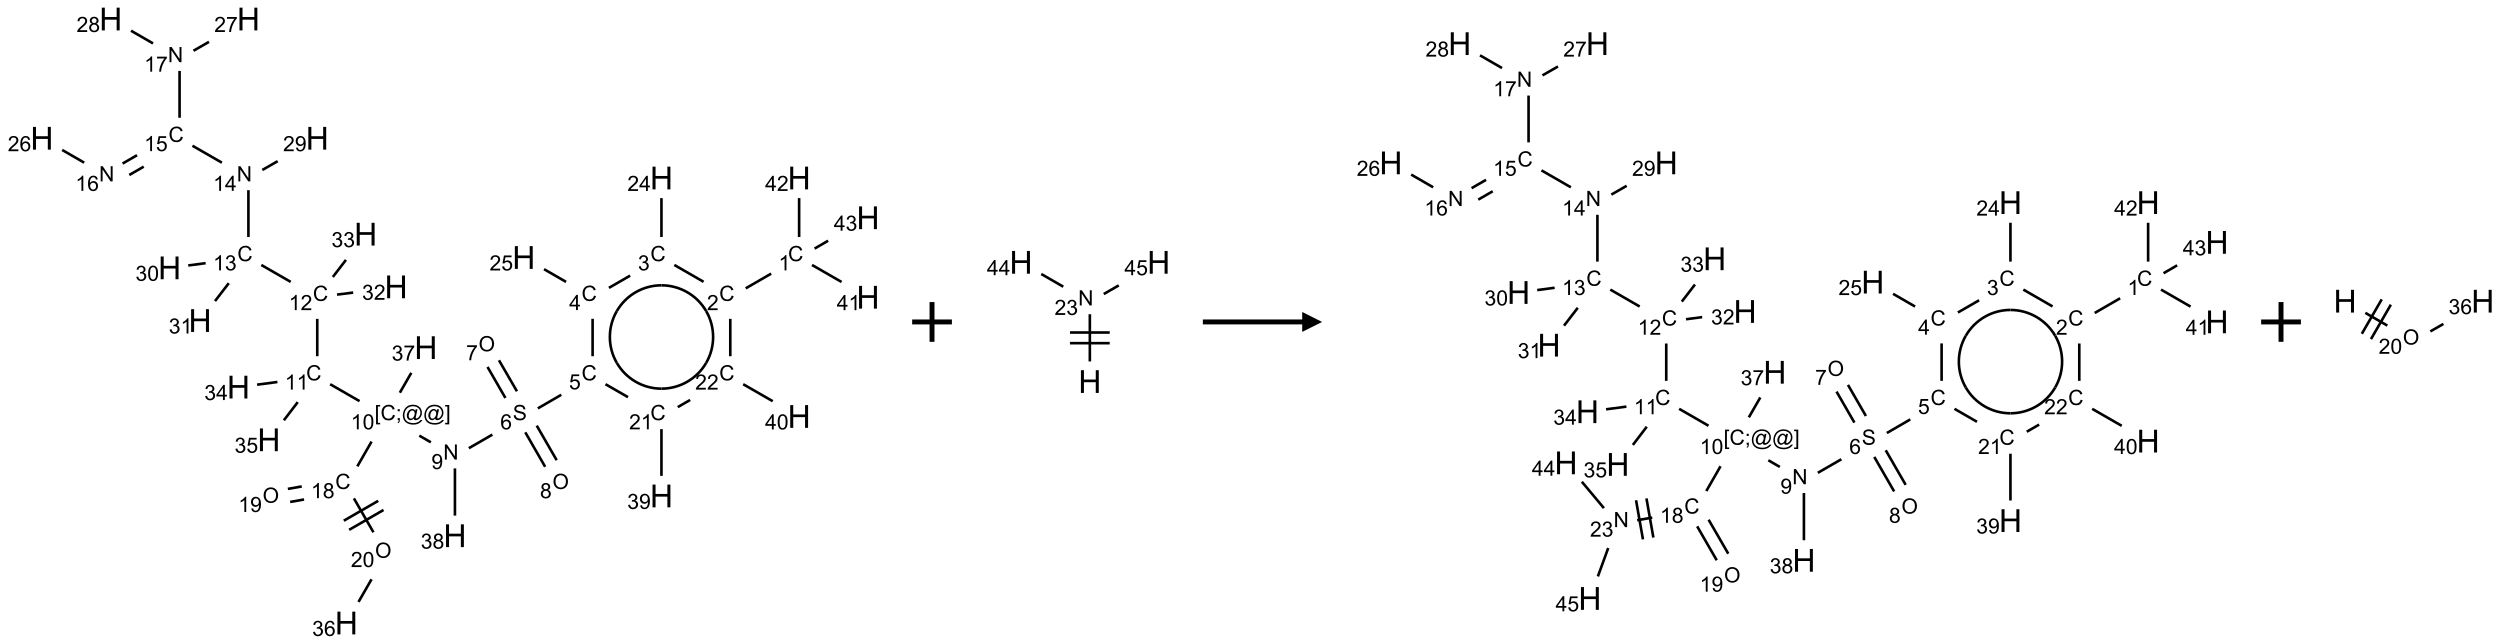 <?xml version="1.0" encoding="UTF-8"?>
<svg xmlns="http://www.w3.org/2000/svg" xmlns:xlink="http://www.w3.org/1999/xlink" width="1258" height="324" viewBox="0 0 1258 324">
<defs>
<g>
<g id="glyph-0-0">
<path d="M 1.332 0 L 1.332 -6.668 L 6.668 -6.668 L 6.668 0 Z M 1.5 -0.168 L 6.5 -0.168 L 6.5 -6.5 L 1.5 -6.5 Z M 1.5 -0.168 "/>
</g>
<g id="glyph-0-1">
<path d="M 6.27 -2.676 L 7.281 -2.422 C 7.07 -1.594 6.688 -0.961 6.137 -0.523 C 5.586 -0.086 4.914 0.129 4.121 0.129 C 3.297 0.129 2.629 -0.039 2.113 -0.371 C 1.598 -0.707 1.203 -1.191 0.934 -1.828 C 0.664 -2.465 0.531 -3.145 0.531 -3.875 C 0.531 -4.672 0.684 -5.363 0.988 -5.957 C 1.293 -6.547 1.723 -6.996 2.285 -7.305 C 2.844 -7.613 3.461 -7.766 4.137 -7.766 C 4.898 -7.766 5.543 -7.57 6.062 -7.184 C 6.582 -6.793 6.945 -6.246 7.152 -5.543 L 6.156 -5.309 C 5.98 -5.863 5.723 -6.266 5.387 -6.52 C 5.051 -6.773 4.625 -6.902 4.113 -6.902 C 3.527 -6.902 3.039 -6.762 2.645 -6.48 C 2.25 -6.199 1.973 -5.82 1.812 -5.348 C 1.652 -4.871 1.574 -4.383 1.574 -3.879 C 1.574 -3.23 1.668 -2.664 1.855 -2.18 C 2.047 -1.695 2.34 -1.332 2.738 -1.094 C 3.137 -0.855 3.57 -0.734 4.035 -0.734 C 4.602 -0.734 5.082 -0.898 5.473 -1.223 C 5.867 -1.551 6.133 -2.035 6.27 -2.676 Z M 6.27 -2.676 "/>
</g>
<g id="glyph-0-2">
<path d="M 3.973 0 L 3.035 0 L 3.035 -5.973 C 2.809 -5.758 2.516 -5.543 2.148 -5.328 C 1.781 -5.113 1.453 -4.953 1.16 -4.844 L 1.16 -5.75 C 1.684 -5.996 2.145 -6.297 2.535 -6.645 C 2.93 -6.996 3.207 -7.336 3.371 -7.668 L 3.973 -7.668 Z M 3.973 0 "/>
</g>
<g id="glyph-0-3">
<path d="M 5.371 -0.902 L 5.371 0 L 0.324 0 C 0.316 -0.227 0.352 -0.441 0.434 -0.652 C 0.562 -0.996 0.766 -1.332 1.051 -1.668 C 1.332 -2 1.742 -2.387 2.277 -2.824 C 3.105 -3.504 3.668 -4.043 3.957 -4.441 C 4.25 -4.84 4.395 -5.215 4.395 -5.566 C 4.395 -5.938 4.262 -6.254 3.996 -6.508 C 3.73 -6.762 3.387 -6.891 2.957 -6.891 C 2.508 -6.891 2.145 -6.754 1.875 -6.484 C 1.605 -6.215 1.469 -5.84 1.465 -5.359 L 0.5 -5.457 C 0.566 -6.176 0.812 -6.727 1.246 -7.102 C 1.676 -7.477 2.254 -7.668 2.98 -7.668 C 3.711 -7.668 4.293 -7.465 4.719 -7.059 C 5.145 -6.652 5.359 -6.148 5.359 -5.547 C 5.359 -5.242 5.297 -4.941 5.172 -4.645 C 5.047 -4.352 4.84 -4.039 4.551 -3.715 C 4.262 -3.387 3.777 -2.938 3.105 -2.371 C 2.543 -1.898 2.18 -1.578 2.02 -1.41 C 1.859 -1.242 1.73 -1.07 1.625 -0.902 Z M 5.371 -0.902 "/>
</g>
<g id="glyph-0-4">
<path d="M 0.449 -2.016 L 1.387 -2.141 C 1.492 -1.609 1.676 -1.227 1.934 -0.992 C 2.191 -0.758 2.508 -0.641 2.879 -0.641 C 3.32 -0.641 3.695 -0.793 3.996 -1.098 C 4.301 -1.402 4.453 -1.781 4.453 -2.234 C 4.453 -2.664 4.312 -3.02 4.031 -3.301 C 3.75 -3.578 3.391 -3.719 2.957 -3.719 C 2.781 -3.719 2.562 -3.684 2.297 -3.613 L 2.402 -4.438 C 2.465 -4.43 2.516 -4.426 2.551 -4.426 C 2.949 -4.426 3.312 -4.531 3.629 -4.738 C 3.949 -4.949 4.109 -5.27 4.109 -5.703 C 4.109 -6.047 3.992 -6.332 3.762 -6.559 C 3.527 -6.785 3.227 -6.895 2.859 -6.895 C 2.496 -6.895 2.191 -6.781 1.949 -6.551 C 1.707 -6.324 1.547 -5.98 1.48 -5.52 L 0.543 -5.688 C 0.656 -6.316 0.918 -6.805 1.324 -7.148 C 1.73 -7.492 2.234 -7.668 2.84 -7.668 C 3.254 -7.668 3.641 -7.578 3.988 -7.398 C 4.34 -7.219 4.609 -6.977 4.793 -6.668 C 4.98 -6.359 5.074 -6.031 5.074 -5.684 C 5.074 -5.352 4.984 -5.051 4.809 -4.781 C 4.629 -4.512 4.367 -4.297 4.02 -4.137 C 4.473 -4.031 4.824 -3.816 5.074 -3.488 C 5.324 -3.16 5.449 -2.75 5.449 -2.254 C 5.449 -1.59 5.203 -1.023 4.719 -0.559 C 4.234 -0.098 3.617 0.137 2.875 0.137 C 2.203 0.137 1.648 -0.062 1.207 -0.465 C 0.762 -0.863 0.512 -1.379 0.449 -2.016 Z M 0.449 -2.016 "/>
</g>
<g id="glyph-0-5">
<path d="M 3.449 0 L 3.449 -1.828 L 0.137 -1.828 L 0.137 -2.688 L 3.621 -7.637 L 4.387 -7.637 L 4.387 -2.688 L 5.418 -2.688 L 5.418 -1.828 L 4.387 -1.828 L 4.387 0 Z M 3.449 -2.688 L 3.449 -6.129 L 1.059 -2.688 Z M 3.449 -2.688 "/>
</g>
<g id="glyph-0-6">
<path d="M 0.441 -2 L 1.426 -2.082 C 1.5 -1.605 1.668 -1.242 1.934 -1.004 C 2.199 -0.762 2.52 -0.641 2.895 -0.641 C 3.348 -0.641 3.73 -0.812 4.043 -1.152 C 4.355 -1.492 4.512 -1.941 4.512 -2.504 C 4.512 -3.039 4.359 -3.461 4.059 -3.77 C 3.758 -4.078 3.367 -4.234 2.879 -4.234 C 2.578 -4.234 2.305 -4.164 2.062 -4.027 C 1.82 -3.891 1.629 -3.715 1.488 -3.496 L 0.609 -3.609 L 1.348 -7.531 L 5.145 -7.531 L 5.145 -6.637 L 2.098 -6.637 L 1.688 -4.582 C 2.145 -4.902 2.625 -5.062 3.129 -5.062 C 3.797 -5.062 4.359 -4.832 4.816 -4.371 C 5.277 -3.91 5.504 -3.312 5.504 -2.59 C 5.504 -1.898 5.305 -1.301 4.902 -0.797 C 4.41 -0.18 3.742 0.129 2.895 0.129 C 2.199 0.129 1.633 -0.062 1.195 -0.453 C 0.758 -0.844 0.504 -1.359 0.441 -2 Z M 0.441 -2 "/>
</g>
<g id="glyph-0-7">
<path d="M 0.48 -2.453 L 1.434 -2.535 C 1.477 -2.152 1.582 -1.84 1.746 -1.598 C 1.91 -1.352 2.168 -1.152 2.516 -1.004 C 2.863 -0.852 3.254 -0.777 3.688 -0.777 C 4.074 -0.777 4.414 -0.832 4.707 -0.949 C 5.004 -1.062 5.223 -1.219 5.367 -1.418 C 5.512 -1.617 5.582 -1.836 5.582 -2.074 C 5.582 -2.312 5.516 -2.523 5.375 -2.699 C 5.234 -2.879 5.008 -3.031 4.688 -3.152 C 4.484 -3.23 4.031 -3.355 3.328 -3.523 C 2.625 -3.691 2.137 -3.852 1.855 -4 C 1.488 -4.191 1.219 -4.43 1.039 -4.711 C 0.859 -4.992 0.77 -5.312 0.77 -5.66 C 0.77 -6.047 0.879 -6.406 1.098 -6.742 C 1.316 -7.078 1.637 -7.332 2.059 -7.504 C 2.477 -7.68 2.945 -7.766 3.457 -7.766 C 4.023 -7.766 4.523 -7.676 4.957 -7.492 C 5.387 -7.309 5.719 -7.043 5.953 -6.688 C 6.188 -6.332 6.312 -5.934 6.328 -5.484 L 5.359 -5.41 C 5.309 -5.895 5.133 -6.258 4.832 -6.504 C 4.531 -6.75 4.086 -6.875 3.5 -6.875 C 2.891 -6.875 2.445 -6.762 2.164 -6.539 C 1.883 -6.316 1.746 -6.047 1.746 -5.73 C 1.746 -5.457 1.844 -5.23 2.043 -5.051 C 2.238 -4.875 2.742 -4.695 3.566 -4.508 C 4.387 -4.32 4.949 -4.16 5.254 -4.02 C 5.699 -3.816 6.027 -3.555 6.238 -3.242 C 6.449 -2.93 6.559 -2.566 6.559 -2.156 C 6.559 -1.75 6.441 -1.367 6.207 -1.008 C 5.977 -0.648 5.641 -0.367 5.207 -0.168 C 4.77 0.031 4.281 0.129 3.734 0.129 C 3.043 0.129 2.465 0.031 1.996 -0.172 C 1.531 -0.375 1.164 -0.676 0.898 -1.082 C 0.633 -1.484 0.492 -1.941 0.48 -2.453 Z M 0.48 -2.453 "/>
</g>
<g id="glyph-0-8">
<path d="M 5.309 -5.766 L 4.375 -5.691 C 4.293 -6.059 4.172 -6.328 4.02 -6.496 C 3.766 -6.762 3.453 -6.895 3.082 -6.895 C 2.785 -6.895 2.523 -6.812 2.297 -6.645 C 2 -6.43 1.77 -6.117 1.598 -5.703 C 1.43 -5.289 1.34 -4.703 1.332 -3.938 C 1.559 -4.281 1.836 -4.535 2.16 -4.703 C 2.488 -4.871 2.828 -4.953 3.188 -4.953 C 3.812 -4.953 4.344 -4.723 4.785 -4.262 C 5.223 -3.801 5.441 -3.207 5.441 -2.48 C 5.441 -2 5.34 -1.555 5.133 -1.145 C 4.926 -0.73 4.641 -0.418 4.281 -0.199 C 3.922 0.02 3.512 0.129 3.051 0.129 C 2.27 0.129 1.633 -0.156 1.141 -0.73 C 0.648 -1.305 0.402 -2.254 0.402 -3.574 C 0.402 -5.051 0.672 -6.121 1.219 -6.793 C 1.695 -7.375 2.336 -7.668 3.141 -7.668 C 3.742 -7.668 4.234 -7.5 4.617 -7.16 C 5 -6.824 5.23 -6.359 5.309 -5.766 Z M 1.48 -2.473 C 1.48 -2.152 1.547 -1.844 1.684 -1.547 C 1.82 -1.25 2.016 -1.027 2.262 -0.871 C 2.508 -0.719 2.766 -0.641 3.035 -0.641 C 3.434 -0.641 3.773 -0.801 4.059 -1.121 C 4.344 -1.441 4.484 -1.875 4.484 -2.422 C 4.484 -2.949 4.344 -3.367 4.062 -3.668 C 3.781 -3.973 3.426 -4.125 3 -4.125 C 2.578 -4.125 2.219 -3.973 1.922 -3.668 C 1.625 -3.363 1.48 -2.969 1.48 -2.473 Z M 1.48 -2.473 "/>
</g>
<g id="glyph-0-9">
<path d="M 0.516 -3.719 C 0.516 -4.984 0.855 -5.977 1.535 -6.695 C 2.215 -7.414 3.094 -7.77 4.172 -7.77 C 4.875 -7.77 5.512 -7.602 6.078 -7.266 C 6.645 -6.93 7.074 -6.461 7.371 -5.855 C 7.668 -5.254 7.816 -4.57 7.816 -3.809 C 7.816 -3.035 7.66 -2.34 7.348 -1.73 C 7.035 -1.117 6.594 -0.656 6.02 -0.34 C 5.449 -0.027 4.828 0.129 4.168 0.129 C 3.449 0.129 2.805 -0.043 2.238 -0.391 C 1.672 -0.738 1.246 -1.211 0.953 -1.812 C 0.66 -2.414 0.516 -3.047 0.516 -3.719 Z M 1.559 -3.703 C 1.559 -2.781 1.805 -2.059 2.301 -1.527 C 2.793 -1 3.414 -0.734 4.16 -0.734 C 4.922 -0.734 5.547 -1 6.039 -1.535 C 6.531 -2.07 6.777 -2.828 6.777 -3.812 C 6.777 -4.434 6.672 -4.977 6.461 -5.441 C 6.25 -5.902 5.945 -6.262 5.539 -6.52 C 5.133 -6.773 4.68 -6.902 4.176 -6.902 C 3.461 -6.902 2.848 -6.656 2.332 -6.164 C 1.816 -5.672 1.559 -4.852 1.559 -3.703 Z M 1.559 -3.703 "/>
</g>
<g id="glyph-0-10">
<path d="M 0.504 -6.637 L 0.504 -7.535 L 5.449 -7.535 L 5.449 -6.809 C 4.961 -6.289 4.48 -5.602 4.004 -4.746 C 3.527 -3.887 3.156 -3.004 2.895 -2.098 C 2.707 -1.461 2.59 -0.762 2.535 0 L 1.574 0 C 1.582 -0.602 1.703 -1.328 1.926 -2.176 C 2.152 -3.027 2.477 -3.848 2.898 -4.637 C 3.32 -5.426 3.77 -6.094 4.246 -6.637 Z M 0.504 -6.637 "/>
</g>
<g id="glyph-0-11">
<path d="M 1.887 -4.141 C 1.496 -4.281 1.207 -4.484 1.02 -4.75 C 0.832 -5.016 0.738 -5.328 0.738 -5.699 C 0.738 -6.254 0.938 -6.719 1.34 -7.098 C 1.738 -7.477 2.27 -7.668 2.934 -7.668 C 3.598 -7.668 4.137 -7.473 4.543 -7.086 C 4.949 -6.699 5.152 -6.227 5.152 -5.672 C 5.152 -5.316 5.059 -5.008 4.871 -4.746 C 4.688 -4.484 4.406 -4.281 4.027 -4.141 C 4.496 -3.988 4.852 -3.742 5.098 -3.402 C 5.34 -3.062 5.465 -2.656 5.465 -2.184 C 5.465 -1.531 5.234 -0.98 4.77 -0.535 C 4.309 -0.09 3.703 0.129 2.949 0.129 C 2.195 0.129 1.586 -0.094 1.125 -0.539 C 0.664 -0.984 0.434 -1.543 0.434 -2.207 C 0.434 -2.703 0.559 -3.121 0.809 -3.457 C 1.062 -3.793 1.422 -4.02 1.887 -4.141 Z M 1.699 -5.73 C 1.699 -5.367 1.812 -5.074 2.047 -4.844 C 2.281 -4.613 2.582 -4.5 2.953 -4.5 C 3.312 -4.5 3.609 -4.613 3.84 -4.84 C 4.07 -5.066 4.188 -5.348 4.188 -5.676 C 4.188 -6.02 4.07 -6.309 3.832 -6.543 C 3.594 -6.777 3.297 -6.895 2.941 -6.895 C 2.586 -6.895 2.289 -6.781 2.051 -6.551 C 1.816 -6.324 1.699 -6.047 1.699 -5.73 Z M 1.395 -2.203 C 1.395 -1.938 1.461 -1.676 1.586 -1.426 C 1.711 -1.176 1.902 -0.984 2.152 -0.848 C 2.402 -0.711 2.672 -0.641 2.957 -0.641 C 3.406 -0.641 3.777 -0.785 4.066 -1.074 C 4.359 -1.363 4.504 -1.727 4.504 -2.172 C 4.504 -2.625 4.355 -2.996 4.055 -3.293 C 3.754 -3.586 3.379 -3.734 2.926 -3.734 C 2.484 -3.734 2.121 -3.59 1.832 -3.297 C 1.543 -3.004 1.395 -2.641 1.395 -2.203 Z M 1.395 -2.203 "/>
</g>
<g id="glyph-0-12">
<path d="M 0.812 0 L 0.812 -7.637 L 1.848 -7.637 L 5.859 -1.641 L 5.859 -7.637 L 6.828 -7.637 L 6.828 0 L 5.793 0 L 1.781 -6 L 1.781 0 Z M 0.812 0 "/>
</g>
<g id="glyph-0-13">
<path d="M 0.582 -1.766 L 1.484 -1.848 C 1.562 -1.426 1.707 -1.117 1.922 -0.926 C 2.137 -0.734 2.414 -0.641 2.75 -0.641 C 3.039 -0.641 3.289 -0.707 3.508 -0.84 C 3.727 -0.973 3.902 -1.148 4.043 -1.367 C 4.18 -1.586 4.297 -1.887 4.391 -2.262 C 4.484 -2.637 4.531 -3.016 4.531 -3.406 C 4.531 -3.449 4.531 -3.512 4.527 -3.594 C 4.34 -3.297 4.082 -3.055 3.758 -2.867 C 3.434 -2.68 3.082 -2.59 2.703 -2.59 C 2.07 -2.59 1.535 -2.816 1.098 -3.277 C 0.66 -3.734 0.441 -4.34 0.441 -5.09 C 0.441 -5.863 0.672 -6.484 1.129 -6.957 C 1.586 -7.43 2.156 -7.668 2.844 -7.668 C 3.34 -7.668 3.793 -7.531 4.207 -7.266 C 4.617 -7 4.93 -6.617 5.145 -6.121 C 5.355 -5.629 5.465 -4.91 5.465 -3.973 C 5.465 -2.996 5.359 -2.223 5.145 -1.645 C 4.934 -1.066 4.617 -0.625 4.199 -0.324 C 3.781 -0.02 3.293 0.129 2.73 0.129 C 2.133 0.129 1.645 -0.035 1.266 -0.367 C 0.887 -0.699 0.66 -1.164 0.582 -1.766 Z M 4.422 -5.137 C 4.422 -5.676 4.277 -6.102 3.992 -6.418 C 3.707 -6.734 3.359 -6.891 2.957 -6.891 C 2.543 -6.891 2.18 -6.719 1.871 -6.379 C 1.562 -6.039 1.406 -5.598 1.406 -5.059 C 1.406 -4.57 1.555 -4.176 1.848 -3.871 C 2.141 -3.566 2.5 -3.418 2.934 -3.418 C 3.367 -3.418 3.723 -3.57 4.004 -3.871 C 4.281 -4.176 4.422 -4.598 4.422 -5.137 Z M 4.422 -5.137 "/>
</g>
<g id="glyph-0-14">
<path d="M 0.723 2.121 L 0.723 -7.637 L 2.793 -7.637 L 2.793 -6.859 L 1.66 -6.859 L 1.66 1.344 L 2.793 1.344 L 2.793 2.121 Z M 0.723 2.121 "/>
</g>
<g id="glyph-0-15">
<path d="M 0.949 -4.465 L 0.949 -5.531 L 2.016 -5.531 L 2.016 -4.465 Z M 0.949 0 L 0.949 -1.066 L 2.016 -1.066 L 2.016 0 C 2.016 0.391 1.945 0.711 1.809 0.949 C 1.668 1.191 1.449 1.379 1.145 1.512 L 0.887 1.109 C 1.082 1.023 1.23 0.895 1.324 0.727 C 1.418 0.559 1.469 0.316 1.48 0 Z M 0.949 0 "/>
</g>
<g id="glyph-0-16">
<path d="M 6.047 -0.848 C 5.82 -0.59 5.57 -0.379 5.289 -0.223 C 5.008 -0.062 4.73 0.016 4.449 0.016 C 4.141 0.016 3.84 -0.074 3.547 -0.254 C 3.254 -0.434 3.02 -0.715 2.836 -1.09 C 2.652 -1.465 2.562 -1.875 2.562 -2.324 C 2.562 -2.875 2.703 -3.43 2.988 -3.98 C 3.27 -4.535 3.621 -4.953 4.043 -5.23 C 4.461 -5.508 4.871 -5.645 5.266 -5.645 C 5.566 -5.645 5.855 -5.566 6.129 -5.41 C 6.402 -5.25 6.641 -5.012 6.84 -4.688 L 7.016 -5.496 L 7.949 -5.496 L 7.199 -2 C 7.094 -1.516 7.043 -1.246 7.043 -1.191 C 7.043 -1.098 7.078 -1.02 7.148 -0.949 C 7.219 -0.883 7.305 -0.848 7.406 -0.848 C 7.59 -0.848 7.832 -0.953 8.129 -1.168 C 8.527 -1.445 8.84 -1.816 9.07 -2.285 C 9.301 -2.75 9.418 -3.234 9.418 -3.73 C 9.418 -4.309 9.27 -4.852 8.973 -5.355 C 8.676 -5.859 8.23 -6.262 7.645 -6.562 C 7.055 -6.863 6.406 -7.016 5.691 -7.016 C 4.879 -7.016 4.137 -6.824 3.465 -6.445 C 2.793 -6.066 2.273 -5.52 1.902 -4.809 C 1.535 -4.098 1.348 -3.34 1.348 -2.527 C 1.348 -1.676 1.535 -0.941 1.902 -0.328 C 2.273 0.285 2.809 0.742 3.508 1.035 C 4.207 1.328 4.984 1.473 5.832 1.473 C 6.742 1.473 7.504 1.32 8.121 1.016 C 8.734 0.711 9.195 0.34 9.5 -0.098 L 10.441 -0.098 C 10.266 0.266 9.961 0.637 9.531 1.016 C 9.102 1.395 8.59 1.695 7.996 1.914 C 7.402 2.133 6.688 2.246 5.848 2.246 C 5.078 2.246 4.367 2.145 3.715 1.949 C 3.066 1.75 2.512 1.453 2.051 1.055 C 1.594 0.656 1.25 0.199 1.016 -0.316 C 0.723 -0.973 0.578 -1.684 0.578 -2.441 C 0.578 -3.289 0.75 -4.098 1.098 -4.863 C 1.523 -5.805 2.125 -6.527 2.902 -7.027 C 3.684 -7.527 4.629 -7.777 5.738 -7.777 C 6.602 -7.777 7.375 -7.602 8.059 -7.246 C 8.746 -6.895 9.285 -6.371 9.684 -5.672 C 10.02 -5.07 10.188 -4.418 10.188 -3.715 C 10.188 -2.707 9.832 -1.812 9.125 -1.031 C 8.492 -0.328 7.801 0.02 7.051 0.02 C 6.812 0.02 6.617 -0.016 6.473 -0.09 C 6.324 -0.16 6.215 -0.266 6.145 -0.402 C 6.102 -0.488 6.066 -0.637 6.047 -0.848 Z M 3.527 -2.262 C 3.527 -1.785 3.641 -1.414 3.863 -1.152 C 4.09 -0.887 4.348 -0.754 4.641 -0.754 C 4.836 -0.754 5.039 -0.812 5.254 -0.93 C 5.469 -1.047 5.676 -1.219 5.871 -1.449 C 6.066 -1.676 6.23 -1.969 6.355 -2.32 C 6.48 -2.672 6.543 -3.027 6.543 -3.379 C 6.543 -3.852 6.426 -4.219 6.191 -4.48 C 5.957 -4.738 5.672 -4.871 5.332 -4.871 C 5.109 -4.871 4.902 -4.812 4.707 -4.699 C 4.512 -4.586 4.32 -4.406 4.137 -4.156 C 3.953 -3.906 3.805 -3.602 3.691 -3.246 C 3.582 -2.887 3.527 -2.559 3.527 -2.262 Z M 3.527 -2.262 "/>
</g>
<g id="glyph-0-17">
<path d="M 2.27 2.121 L 0.203 2.121 L 0.203 1.344 L 1.332 1.344 L 1.332 -6.859 L 0.203 -6.859 L 0.203 -7.637 L 2.27 -7.637 Z M 2.27 2.121 "/>
</g>
<g id="glyph-0-18">
<path d="M 0.441 -3.766 C 0.441 -4.668 0.535 -5.395 0.723 -5.945 C 0.906 -6.496 1.184 -6.922 1.551 -7.219 C 1.918 -7.516 2.375 -7.668 2.934 -7.668 C 3.344 -7.668 3.703 -7.586 4.012 -7.418 C 4.32 -7.254 4.574 -7.016 4.777 -6.707 C 4.977 -6.395 5.137 -6.016 5.25 -5.57 C 5.363 -5.125 5.422 -4.523 5.422 -3.766 C 5.422 -2.871 5.328 -2.148 5.145 -1.598 C 4.961 -1.047 4.688 -0.621 4.32 -0.32 C 3.953 -0.02 3.492 0.129 2.934 0.129 C 2.195 0.129 1.617 -0.133 1.199 -0.66 C 0.695 -1.297 0.441 -2.332 0.441 -3.766 Z M 1.406 -3.766 C 1.406 -2.512 1.555 -1.68 1.848 -1.262 C 2.141 -0.848 2.5 -0.641 2.934 -0.641 C 3.363 -0.641 3.727 -0.848 4.02 -1.266 C 4.312 -1.684 4.457 -2.516 4.457 -3.766 C 4.457 -5.023 4.312 -5.859 4.02 -6.27 C 3.727 -6.684 3.359 -6.891 2.922 -6.891 C 2.492 -6.891 2.148 -6.707 1.891 -6.344 C 1.566 -5.879 1.406 -5.02 1.406 -3.766 Z M 1.406 -3.766 "/>
</g>
<g id="glyph-1-0">
<path d="M 2 0 L 2 -10 L 10 -10 L 10 0 Z M 2.25 -0.25 L 9.75 -0.25 L 9.75 -9.75 L 2.25 -9.75 Z M 2.25 -0.25 "/>
</g>
<g id="glyph-1-1">
<path d="M 1.281 0 L 1.281 -11.453 L 2.797 -11.453 L 2.797 -6.75 L 8.75 -6.75 L 8.75 -11.453 L 10.266 -11.453 L 10.266 0 L 8.75 0 L 8.75 -5.398 L 2.797 -5.398 L 2.797 0 Z M 1.281 0 "/>
</g>
</g>
</defs>
<path fill="none" stroke-width="0.033" stroke-linecap="butt" stroke-linejoin="miter" stroke="rgb(0%, 0%, 0%)" stroke-opacity="1" stroke-miterlimit="10" d="M 9.174 3.203 L 8.854 3.388 " transform="matrix(40, 0, 0, 40, 21.082, 9.574)"/>
<path fill="none" stroke-width="0.033" stroke-linecap="butt" stroke-linejoin="miter" stroke="rgb(0%, 0%, 0%)" stroke-opacity="1" stroke-miterlimit="10" d="M 8.324 3.306 L 7.956 3.094 " transform="matrix(40, 0, 0, 40, 21.082, 9.574)"/>
<path fill="none" stroke-width="0.033" stroke-linecap="butt" stroke-linejoin="miter" stroke="rgb(0%, 0%, 0%)" stroke-opacity="1" stroke-miterlimit="10" d="M 7.794 2.742 L 7.794 2.253 " transform="matrix(40, 0, 0, 40, 21.082, 9.574)"/>
<path fill="none" stroke-width="0.033" stroke-linecap="butt" stroke-linejoin="miter" stroke="rgb(0%, 0%, 0%)" stroke-opacity="1" stroke-miterlimit="10" d="M 7.4 3.228 L 7.133 3.382 " transform="matrix(40, 0, 0, 40, 21.082, 9.574)"/>
<path fill="none" stroke-width="0.033" stroke-linecap="butt" stroke-linejoin="miter" stroke="rgb(0%, 0%, 0%)" stroke-opacity="1" stroke-miterlimit="10" d="M 6.594 3.307 L 6.317 3.147 " transform="matrix(40, 0, 0, 40, 21.082, 9.574)"/>
<path fill="none" stroke-width="0.033" stroke-linecap="butt" stroke-linejoin="miter" stroke="rgb(0%, 0%, 0%)" stroke-opacity="1" stroke-miterlimit="10" d="M 6.928 3.771 L 6.928 4.242 " transform="matrix(40, 0, 0, 40, 21.082, 9.574)"/>
<path fill="none" stroke-width="0.033" stroke-linecap="butt" stroke-linejoin="miter" stroke="rgb(0%, 0%, 0%)" stroke-opacity="1" stroke-miterlimit="10" d="M 6.534 4.727 L 6.239 4.898 " transform="matrix(40, 0, 0, 40, 21.082, 9.574)"/>
<path fill="none" stroke-width="0.033" stroke-linecap="butt" stroke-linejoin="miter" stroke="rgb(0%, 0%, 0%)" stroke-opacity="1" stroke-miterlimit="10" d="M 5.976 4.683 L 5.75 4.293 " transform="matrix(40, 0, 0, 40, 21.082, 9.574)"/>
<path fill="none" stroke-width="0.033" stroke-linecap="butt" stroke-linejoin="miter" stroke="rgb(0%, 0%, 0%)" stroke-opacity="1" stroke-miterlimit="10" d="M 5.831 4.767 L 5.606 4.377 " transform="matrix(40, 0, 0, 40, 21.082, 9.574)"/>
<path fill="none" stroke-width="0.033" stroke-linecap="butt" stroke-linejoin="miter" stroke="rgb(0%, 0%, 0%)" stroke-opacity="1" stroke-miterlimit="10" d="M 6.081 5.199 L 6.331 5.633 " transform="matrix(40, 0, 0, 40, 21.082, 9.574)"/>
<path fill="none" stroke-width="0.033" stroke-linecap="butt" stroke-linejoin="miter" stroke="rgb(0%, 0%, 0%)" stroke-opacity="1" stroke-miterlimit="10" d="M 6.225 5.115 L 6.476 5.55 " transform="matrix(40, 0, 0, 40, 21.082, 9.574)"/>
<path fill="none" stroke-width="0.033" stroke-linecap="butt" stroke-linejoin="miter" stroke="rgb(0%, 0%, 0%)" stroke-opacity="1" stroke-miterlimit="10" d="M 5.667 5.228 L 5.371 5.399 " transform="matrix(40, 0, 0, 40, 21.082, 9.574)"/>
<path fill="none" stroke-width="0.033" stroke-linecap="butt" stroke-linejoin="miter" stroke="rgb(0%, 0%, 0%)" stroke-opacity="1" stroke-miterlimit="10" d="M 4.893 5.325 L 4.748 5.241 " transform="matrix(40, 0, 0, 40, 21.082, 9.574)"/>
<path fill="none" stroke-width="0.033" stroke-linecap="butt" stroke-linejoin="miter" stroke="rgb(0%, 0%, 0%)" stroke-opacity="1" stroke-miterlimit="10" d="M 3.996 4.807 L 3.626 4.594 " transform="matrix(40, 0, 0, 40, 21.082, 9.574)"/>
<path fill="none" stroke-width="0.033" stroke-linecap="butt" stroke-linejoin="miter" stroke="rgb(0%, 0%, 0%)" stroke-opacity="1" stroke-miterlimit="10" d="M 3.464 4.242 L 3.464 3.772 " transform="matrix(40, 0, 0, 40, 21.082, 9.574)"/>
<path fill="none" stroke-width="0.033" stroke-linecap="butt" stroke-linejoin="miter" stroke="rgb(0%, 0%, 0%)" stroke-opacity="1" stroke-miterlimit="10" d="M 3.13 3.307 L 2.76 3.094 " transform="matrix(40, 0, 0, 40, 21.082, 9.574)"/>
<path fill="none" stroke-width="0.033" stroke-linecap="butt" stroke-linejoin="miter" stroke="rgb(0%, 0%, 0%)" stroke-opacity="1" stroke-miterlimit="10" d="M 2.598 2.742 L 2.598 2.153 " transform="matrix(40, 0, 0, 40, 21.082, 9.574)"/>
<path fill="none" stroke-width="0.033" stroke-linecap="butt" stroke-linejoin="miter" stroke="rgb(0%, 0%, 0%)" stroke-opacity="1" stroke-miterlimit="10" d="M 2.264 1.807 L 1.894 1.594 " transform="matrix(40, 0, 0, 40, 21.082, 9.574)"/>
<path fill="none" stroke-width="0.033" stroke-linecap="butt" stroke-linejoin="miter" stroke="rgb(0%, 0%, 0%)" stroke-opacity="1" stroke-miterlimit="10" d="M 1.197 1.713 L 1.015 1.818 " transform="matrix(40, 0, 0, 40, 21.082, 9.574)"/>
<path fill="none" stroke-width="0.033" stroke-linecap="butt" stroke-linejoin="miter" stroke="rgb(0%, 0%, 0%)" stroke-opacity="1" stroke-miterlimit="10" d="M 1.281 1.857 L 1.099 1.962 " transform="matrix(40, 0, 0, 40, 21.082, 9.574)"/>
<path fill="none" stroke-width="0.033" stroke-linecap="butt" stroke-linejoin="miter" stroke="rgb(0%, 0%, 0%)" stroke-opacity="1" stroke-miterlimit="10" d="M 0.532 1.807 L 0.255 1.647 " transform="matrix(40, 0, 0, 40, 21.082, 9.574)"/>
<path fill="none" stroke-width="0.033" stroke-linecap="butt" stroke-linejoin="miter" stroke="rgb(0%, 0%, 0%)" stroke-opacity="1" stroke-miterlimit="10" d="M 1.732 1.242 L 1.732 0.653 " transform="matrix(40, 0, 0, 40, 21.082, 9.574)"/>
<path fill="none" stroke-width="0.033" stroke-linecap="butt" stroke-linejoin="miter" stroke="rgb(0%, 0%, 0%)" stroke-opacity="1" stroke-miterlimit="10" d="M 1.907 0.399 L 2.102 0.287 " transform="matrix(40, 0, 0, 40, 21.082, 9.574)"/>
<path fill="none" stroke-width="0.033" stroke-linecap="butt" stroke-linejoin="miter" stroke="rgb(0%, 0%, 0%)" stroke-opacity="1" stroke-miterlimit="10" d="M 1.398 0.307 L 1.121 0.147 " transform="matrix(40, 0, 0, 40, 21.082, 9.574)"/>
<path fill="none" stroke-width="0.033" stroke-linecap="butt" stroke-linejoin="miter" stroke="rgb(0%, 0%, 0%)" stroke-opacity="1" stroke-miterlimit="10" d="M 2.773 1.899 L 2.966 1.788 " transform="matrix(40, 0, 0, 40, 21.082, 9.574)"/>
<path fill="none" stroke-width="0.033" stroke-linecap="butt" stroke-linejoin="miter" stroke="rgb(0%, 0%, 0%)" stroke-opacity="1" stroke-miterlimit="10" d="M 2.06 3.071 L 1.841 3.1 " transform="matrix(40, 0, 0, 40, 21.082, 9.574)"/>
<path fill="none" stroke-width="0.033" stroke-linecap="butt" stroke-linejoin="miter" stroke="rgb(0%, 0%, 0%)" stroke-opacity="1" stroke-miterlimit="10" d="M 2.351 3.323 L 2.178 3.548 " transform="matrix(40, 0, 0, 40, 21.082, 9.574)"/>
<path fill="none" stroke-width="0.033" stroke-linecap="butt" stroke-linejoin="miter" stroke="rgb(0%, 0%, 0%)" stroke-opacity="1" stroke-miterlimit="10" d="M 3.713 3.467 L 3.916 3.441 " transform="matrix(40, 0, 0, 40, 21.082, 9.574)"/>
<path fill="none" stroke-width="0.033" stroke-linecap="butt" stroke-linejoin="miter" stroke="rgb(0%, 0%, 0%)" stroke-opacity="1" stroke-miterlimit="10" d="M 3.66 3.245 L 3.825 3.03 " transform="matrix(40, 0, 0, 40, 21.082, 9.574)"/>
<path fill="none" stroke-width="0.033" stroke-linecap="butt" stroke-linejoin="miter" stroke="rgb(0%, 0%, 0%)" stroke-opacity="1" stroke-miterlimit="10" d="M 2.963 4.566 L 2.707 4.6 " transform="matrix(40, 0, 0, 40, 21.082, 9.574)"/>
<path fill="none" stroke-width="0.033" stroke-linecap="butt" stroke-linejoin="miter" stroke="rgb(0%, 0%, 0%)" stroke-opacity="1" stroke-miterlimit="10" d="M 3.219 4.819 L 3.044 5.048 " transform="matrix(40, 0, 0, 40, 21.082, 9.574)"/>
<path fill="none" stroke-width="0.033" stroke-linecap="butt" stroke-linejoin="miter" stroke="rgb(0%, 0%, 0%)" stroke-opacity="1" stroke-miterlimit="10" d="M 4.147 5.316 L 3.968 5.628 " transform="matrix(40, 0, 0, 40, 21.082, 9.574)"/>
<path fill="none" stroke-width="0.033" stroke-linecap="butt" stroke-linejoin="miter" stroke="rgb(0%, 0%, 0%)" stroke-opacity="1" stroke-miterlimit="10" d="M 3.269 5.88 L 3.094 5.911 " transform="matrix(40, 0, 0, 40, 21.082, 9.574)"/>
<path fill="none" stroke-width="0.033" stroke-linecap="butt" stroke-linejoin="miter" stroke="rgb(0%, 0%, 0%)" stroke-opacity="1" stroke-miterlimit="10" d="M 3.298 6.044 L 3.123 6.075 " transform="matrix(40, 0, 0, 40, 21.082, 9.574)"/>
<path fill="none" stroke-width="0.033" stroke-linecap="butt" stroke-linejoin="miter" stroke="rgb(0%, 0%, 0%)" stroke-opacity="1" stroke-miterlimit="10" d="M 3.925 6.03 L 4.171 6.457 " transform="matrix(40, 0, 0, 40, 21.082, 9.574)"/>
<path fill="none" stroke-width="0.033" stroke-linecap="butt" stroke-linejoin="miter" stroke="rgb(0%, 0%, 0%)" stroke-opacity="1" stroke-miterlimit="10" d="M 3.865 6.426 L 4.298 6.176 " transform="matrix(40, 0, 0, 40, 21.082, 9.574)"/>
<path fill="none" stroke-width="0.033" stroke-linecap="butt" stroke-linejoin="miter" stroke="rgb(0%, 0%, 0%)" stroke-opacity="1" stroke-miterlimit="10" d="M 3.798 6.311 L 4.231 6.061 " transform="matrix(40, 0, 0, 40, 21.082, 9.574)"/>
<path fill="none" stroke-width="0.033" stroke-linecap="butt" stroke-linejoin="miter" stroke="rgb(0%, 0%, 0%)" stroke-opacity="1" stroke-miterlimit="10" d="M 4.147 7.048 L 3.983 7.333 " transform="matrix(40, 0, 0, 40, 21.082, 9.574)"/>
<path fill="none" stroke-width="0.033" stroke-linecap="butt" stroke-linejoin="miter" stroke="rgb(0%, 0%, 0%)" stroke-opacity="1" stroke-miterlimit="10" d="M 4.503 4.701 L 4.647 4.451 " transform="matrix(40, 0, 0, 40, 21.082, 9.574)"/>
<path fill="none" stroke-width="0.033" stroke-linecap="butt" stroke-linejoin="miter" stroke="rgb(0%, 0%, 0%)" stroke-opacity="1" stroke-miterlimit="10" d="M 5.196 5.653 L 5.196 6.247 " transform="matrix(40, 0, 0, 40, 21.082, 9.574)"/>
<path fill="none" stroke-width="0.033" stroke-linecap="butt" stroke-linejoin="miter" stroke="rgb(0%, 0%, 0%)" stroke-opacity="1" stroke-miterlimit="10" d="M 7.09 4.594 L 7.373 4.757 " transform="matrix(40, 0, 0, 40, 21.082, 9.574)"/>
<path fill="none" stroke-width="0.033" stroke-linecap="butt" stroke-linejoin="miter" stroke="rgb(0%, 0%, 0%)" stroke-opacity="1" stroke-miterlimit="10" d="M 7.794 5.159 L 7.794 5.747 " transform="matrix(40, 0, 0, 40, 21.082, 9.574)"/>
<path fill="none" stroke-width="0.033" stroke-linecap="butt" stroke-linejoin="miter" stroke="rgb(0%, 0%, 0%)" stroke-opacity="1" stroke-miterlimit="10" d="M 7.999 4.882 L 8.155 4.792 " transform="matrix(40, 0, 0, 40, 21.082, 9.574)"/>
<path fill="none" stroke-width="0.033" stroke-linecap="butt" stroke-linejoin="miter" stroke="rgb(0%, 0%, 0%)" stroke-opacity="1" stroke-miterlimit="10" d="M 8.66 4.242 L 8.66 3.772 " transform="matrix(40, 0, 0, 40, 21.082, 9.574)"/>
<path fill="none" stroke-width="0.033" stroke-linecap="butt" stroke-linejoin="miter" stroke="rgb(0%, 0%, 0%)" stroke-opacity="1" stroke-miterlimit="10" d="M 8.822 4.594 L 9.194 4.808 " transform="matrix(40, 0, 0, 40, 21.082, 9.574)"/>
<path fill="none" stroke-width="0.033" stroke-linecap="butt" stroke-linejoin="miter" stroke="rgb(0%, 0%, 0%)" stroke-opacity="1" stroke-miterlimit="10" d="M 9.688 3.094 L 10.06 3.308 " transform="matrix(40, 0, 0, 40, 21.082, 9.574)"/>
<path fill="none" stroke-width="0.033" stroke-linecap="butt" stroke-linejoin="miter" stroke="rgb(0%, 0%, 0%)" stroke-opacity="1" stroke-miterlimit="10" d="M 9.526 2.742 L 9.526 2.253 " transform="matrix(40, 0, 0, 40, 21.082, 9.574)"/>
<path fill="none" stroke-width="0.033" stroke-linecap="butt" stroke-linejoin="miter" stroke="rgb(0%, 0%, 0%)" stroke-opacity="1" stroke-miterlimit="10" d="M 9.72 2.888 L 9.891 2.789 " transform="matrix(40, 0, 0, 40, 21.082, 9.574)"/>
<path fill="none" stroke-width="0.033" stroke-linecap="butt" stroke-linejoin="miter" stroke="rgb(0%, 0%, 0%)" stroke-opacity="1" stroke-miterlimit="10" d="M 7.794 3.35 C 8.026 3.35 8.241 3.474 8.357 3.675 " transform="matrix(40, 0, 0, 40, 21.082, 9.574)"/>
<path fill="none" stroke-width="0.033" stroke-linecap="butt" stroke-linejoin="miter" stroke="rgb(0%, 0%, 0%)" stroke-opacity="1" stroke-miterlimit="10" d="M 7.232 3.675 C 7.348 3.474 7.562 3.35 7.794 3.35 " transform="matrix(40, 0, 0, 40, 21.082, 9.574)"/>
<path fill="none" stroke-width="0.033" stroke-linecap="butt" stroke-linejoin="miter" stroke="rgb(0%, 0%, 0%)" stroke-opacity="1" stroke-miterlimit="10" d="M 7.232 4.325 C 7.116 4.124 7.116 3.876 7.232 3.675 " transform="matrix(40, 0, 0, 40, 21.082, 9.574)"/>
<path fill="none" stroke-width="0.033" stroke-linecap="butt" stroke-linejoin="miter" stroke="rgb(0%, 0%, 0%)" stroke-opacity="1" stroke-miterlimit="10" d="M 7.794 4.65 C 7.562 4.65 7.348 4.526 7.232 4.325 " transform="matrix(40, 0, 0, 40, 21.082, 9.574)"/>
<path fill="none" stroke-width="0.033" stroke-linecap="butt" stroke-linejoin="miter" stroke="rgb(0%, 0%, 0%)" stroke-opacity="1" stroke-miterlimit="10" d="M 8.357 4.325 C 8.241 4.526 8.026 4.65 7.794 4.65 " transform="matrix(40, 0, 0, 40, 21.082, 9.574)"/>
<path fill="none" stroke-width="0.033" stroke-linecap="butt" stroke-linejoin="miter" stroke="rgb(0%, 0%, 0%)" stroke-opacity="1" stroke-miterlimit="10" d="M 8.357 3.675 C 8.473 3.876 8.473 4.124 8.357 4.325 " transform="matrix(40, 0, 0, 40, 21.082, 9.574)"/>
<g fill="rgb(0%, 0%, 0%)" fill-opacity="1">
<use xlink:href="#glyph-0-1" x="396.539" y="131.418"/>
</g>
<g fill="rgb(0%, 0%, 0%)" fill-opacity="1">
<use xlink:href="#glyph-0-2" x="391.762" y="136.055"/>
</g>
<g fill="rgb(0%, 0%, 0%)" fill-opacity="1">
<use xlink:href="#glyph-0-1" x="361.898" y="151.418"/>
</g>
<g fill="rgb(0%, 0%, 0%)" fill-opacity="1">
<use xlink:href="#glyph-0-3" x="355.727" y="156.055"/>
</g>
<g fill="rgb(0%, 0%, 0%)" fill-opacity="1">
<use xlink:href="#glyph-0-1" x="327.258" y="131.418"/>
</g>
<g fill="rgb(0%, 0%, 0%)" fill-opacity="1">
<use xlink:href="#glyph-0-4" x="321.008" y="136.055"/>
</g>
<g fill="rgb(0%, 0%, 0%)" fill-opacity="1">
<use xlink:href="#glyph-1-1" x="327.078" y="95.301"/>
</g>
<g fill="rgb(0%, 0%, 0%)" fill-opacity="1">
<use xlink:href="#glyph-0-3" x="315.676" y="96.094"/>
<use xlink:href="#glyph-0-5" x="321.608" y="96.094"/>
</g>
<g fill="rgb(0%, 0%, 0%)" fill-opacity="1">
<use xlink:href="#glyph-0-1" x="292.617" y="151.418"/>
</g>
<g fill="rgb(0%, 0%, 0%)" fill-opacity="1">
<use xlink:href="#glyph-0-5" x="286.398" y="156.023"/>
</g>
<g fill="rgb(0%, 0%, 0%)" fill-opacity="1">
<use xlink:href="#glyph-1-1" x="257.797" y="135.301"/>
</g>
<g fill="rgb(0%, 0%, 0%)" fill-opacity="1">
<use xlink:href="#glyph-0-3" x="246.309" y="136.094"/>
<use xlink:href="#glyph-0-6" x="252.241" y="136.094"/>
</g>
<g fill="rgb(0%, 0%, 0%)" fill-opacity="1">
<use xlink:href="#glyph-0-1" x="292.617" y="191.418"/>
</g>
<g fill="rgb(0%, 0%, 0%)" fill-opacity="1">
<use xlink:href="#glyph-0-6" x="286.309" y="195.922"/>
</g>
<g fill="rgb(0%, 0%, 0%)" fill-opacity="1">
<use xlink:href="#glyph-0-7" x="258.027" y="211.418"/>
</g>
<g fill="rgb(0%, 0%, 0%)" fill-opacity="1">
<use xlink:href="#glyph-0-8" x="251.73" y="216.055"/>
</g>
<g fill="rgb(0%, 0%, 0%)" fill-opacity="1">
<use xlink:href="#glyph-0-9" x="240.816" y="176.781"/>
</g>
<g fill="rgb(0%, 0%, 0%)" fill-opacity="1">
<use xlink:href="#glyph-0-10" x="234.547" y="181.285"/>
</g>
<g fill="rgb(0%, 0%, 0%)" fill-opacity="1">
<use xlink:href="#glyph-0-9" x="277.992" y="246.062"/>
</g>
<g fill="rgb(0%, 0%, 0%)" fill-opacity="1">
<use xlink:href="#glyph-0-11" x="271.711" y="250.695"/>
</g>
<g fill="rgb(0%, 0%, 0%)" fill-opacity="1">
<use xlink:href="#glyph-0-12" x="223.055" y="231.285"/>
</g>
<g fill="rgb(0%, 0%, 0%)" fill-opacity="1">
<use xlink:href="#glyph-0-13" x="217.066" y="236.055"/>
</g>
<g fill="rgb(0%, 0%, 0%)" fill-opacity="1">
<use xlink:href="#glyph-0-14" x="188.5" y="211.426"/>
<use xlink:href="#glyph-0-1" x="191.464" y="211.426"/>
<use xlink:href="#glyph-0-15" x="199.167" y="211.426"/>
<use xlink:href="#glyph-0-16" x="202.13" y="211.426"/>
<use xlink:href="#glyph-0-16" x="212.958" y="211.426"/>
<use xlink:href="#glyph-0-17" x="223.786" y="211.426"/>
</g>
<g fill="rgb(0%, 0%, 0%)" fill-opacity="1">
<use xlink:href="#glyph-0-2" x="176.535" y="216.055"/>
<use xlink:href="#glyph-0-18" x="182.467" y="216.055"/>
</g>
<g fill="rgb(0%, 0%, 0%)" fill-opacity="1">
<use xlink:href="#glyph-0-1" x="154.055" y="191.418"/>
</g>
<g fill="rgb(0%, 0%, 0%)" fill-opacity="1">
<use xlink:href="#glyph-0-2" x="143.344" y="196.055"/>
<use xlink:href="#glyph-0-2" x="149.276" y="196.055"/>
</g>
<g fill="rgb(0%, 0%, 0%)" fill-opacity="1">
<use xlink:href="#glyph-0-1" x="157.43" y="151.418"/>
</g>
<g fill="rgb(0%, 0%, 0%)" fill-opacity="1">
<use xlink:href="#glyph-0-2" x="145.32" y="156.055"/>
<use xlink:href="#glyph-0-3" x="151.253" y="156.055"/>
</g>
<g fill="rgb(0%, 0%, 0%)" fill-opacity="1">
<use xlink:href="#glyph-0-1" x="119.414" y="131.418"/>
</g>
<g fill="rgb(0%, 0%, 0%)" fill-opacity="1">
<use xlink:href="#glyph-0-2" x="107.227" y="136.055"/>
<use xlink:href="#glyph-0-4" x="113.159" y="136.055"/>
</g>
<g fill="rgb(0%, 0%, 0%)" fill-opacity="1">
<use xlink:href="#glyph-0-12" x="119.133" y="91.285"/>
</g>
<g fill="rgb(0%, 0%, 0%)" fill-opacity="1">
<use xlink:href="#glyph-0-2" x="107.258" y="96.055"/>
<use xlink:href="#glyph-0-5" x="113.19" y="96.055"/>
</g>
<g fill="rgb(0%, 0%, 0%)" fill-opacity="1">
<use xlink:href="#glyph-0-1" x="84.77" y="71.418"/>
</g>
<g fill="rgb(0%, 0%, 0%)" fill-opacity="1">
<use xlink:href="#glyph-0-2" x="72.527" y="76.055"/>
<use xlink:href="#glyph-0-6" x="78.46" y="76.055"/>
</g>
<g fill="rgb(0%, 0%, 0%)" fill-opacity="1">
<use xlink:href="#glyph-0-12" x="49.848" y="91.285"/>
</g>
<g fill="rgb(0%, 0%, 0%)" fill-opacity="1">
<use xlink:href="#glyph-0-2" x="37.949" y="96.055"/>
<use xlink:href="#glyph-0-8" x="43.882" y="96.055"/>
</g>
<g fill="rgb(0%, 0%, 0%)" fill-opacity="1">
<use xlink:href="#glyph-1-1" x="15.309" y="75.301"/>
</g>
<g fill="rgb(0%, 0%, 0%)" fill-opacity="1">
<use xlink:href="#glyph-0-3" x="3.883" y="76.094"/>
<use xlink:href="#glyph-0-8" x="9.815" y="76.094"/>
</g>
<g fill="rgb(0%, 0%, 0%)" fill-opacity="1">
<use xlink:href="#glyph-0-12" x="84.488" y="31.285"/>
</g>
<g fill="rgb(0%, 0%, 0%)" fill-opacity="1">
<use xlink:href="#glyph-0-2" x="72.586" y="36.055"/>
<use xlink:href="#glyph-0-10" x="78.518" y="36.055"/>
</g>
<g fill="rgb(0%, 0%, 0%)" fill-opacity="1">
<use xlink:href="#glyph-1-1" x="119.234" y="15.301"/>
</g>
<g fill="rgb(0%, 0%, 0%)" fill-opacity="1">
<use xlink:href="#glyph-0-3" x="107.801" y="16.094"/>
<use xlink:href="#glyph-0-10" x="113.733" y="16.094"/>
</g>
<g fill="rgb(0%, 0%, 0%)" fill-opacity="1">
<use xlink:href="#glyph-1-1" x="49.949" y="15.301"/>
</g>
<g fill="rgb(0%, 0%, 0%)" fill-opacity="1">
<use xlink:href="#glyph-0-3" x="38.504" y="16.094"/>
<use xlink:href="#glyph-0-11" x="44.436" y="16.094"/>
</g>
<g fill="rgb(0%, 0%, 0%)" fill-opacity="1">
<use xlink:href="#glyph-1-1" x="153.875" y="75.301"/>
</g>
<g fill="rgb(0%, 0%, 0%)" fill-opacity="1">
<use xlink:href="#glyph-0-3" x="142.426" y="76.094"/>
<use xlink:href="#glyph-0-13" x="148.358" y="76.094"/>
</g>
<g fill="rgb(0%, 0%, 0%)" fill-opacity="1">
<use xlink:href="#glyph-1-1" x="79.574" y="140.523"/>
</g>
<g fill="rgb(0%, 0%, 0%)" fill-opacity="1">
<use xlink:href="#glyph-0-4" x="68.168" y="141.316"/>
<use xlink:href="#glyph-0-18" x="74.1" y="141.316"/>
</g>
<g fill="rgb(0%, 0%, 0%)" fill-opacity="1">
<use xlink:href="#glyph-1-1" x="94.883" y="167.035"/>
</g>
<g fill="rgb(0%, 0%, 0%)" fill-opacity="1">
<use xlink:href="#glyph-0-4" x="84.922" y="167.828"/>
<use xlink:href="#glyph-0-2" x="90.854" y="167.828"/>
</g>
<g fill="rgb(0%, 0%, 0%)" fill-opacity="1">
<use xlink:href="#glyph-1-1" x="193.531" y="150.082"/>
</g>
<g fill="rgb(0%, 0%, 0%)" fill-opacity="1">
<use xlink:href="#glyph-0-4" x="182.176" y="150.871"/>
<use xlink:href="#glyph-0-3" x="188.108" y="150.871"/>
</g>
<g fill="rgb(0%, 0%, 0%)" fill-opacity="1">
<use xlink:href="#glyph-1-1" x="178.223" y="123.566"/>
</g>
<g fill="rgb(0%, 0%, 0%)" fill-opacity="1">
<use xlink:href="#glyph-0-4" x="166.789" y="124.359"/>
<use xlink:href="#glyph-0-4" x="172.721" y="124.359"/>
</g>
<g fill="rgb(0%, 0%, 0%)" fill-opacity="1">
<use xlink:href="#glyph-1-1" x="114.215" y="200.523"/>
</g>
<g fill="rgb(0%, 0%, 0%)" fill-opacity="1">
<use xlink:href="#glyph-0-4" x="102.812" y="201.316"/>
<use xlink:href="#glyph-0-5" x="108.745" y="201.316"/>
</g>
<g fill="rgb(0%, 0%, 0%)" fill-opacity="1">
<use xlink:href="#glyph-1-1" x="129.523" y="227.035"/>
</g>
<g fill="rgb(0%, 0%, 0%)" fill-opacity="1">
<use xlink:href="#glyph-0-4" x="118.031" y="227.828"/>
<use xlink:href="#glyph-0-6" x="123.964" y="227.828"/>
</g>
<g fill="rgb(0%, 0%, 0%)" fill-opacity="1">
<use xlink:href="#glyph-0-1" x="168.695" y="246.059"/>
</g>
<g fill="rgb(0%, 0%, 0%)" fill-opacity="1">
<use xlink:href="#glyph-0-2" x="156.492" y="250.695"/>
<use xlink:href="#glyph-0-11" x="162.424" y="250.695"/>
</g>
<g fill="rgb(0%, 0%, 0%)" fill-opacity="1">
<use xlink:href="#glyph-0-9" x="132.141" y="253.012"/>
</g>
<g fill="rgb(0%, 0%, 0%)" fill-opacity="1">
<use xlink:href="#glyph-0-2" x="119.926" y="257.641"/>
<use xlink:href="#glyph-0-13" x="125.858" y="257.641"/>
</g>
<g fill="rgb(0%, 0%, 0%)" fill-opacity="1">
<use xlink:href="#glyph-0-9" x="188.711" y="280.703"/>
</g>
<g fill="rgb(0%, 0%, 0%)" fill-opacity="1">
<use xlink:href="#glyph-0-3" x="176.539" y="285.336"/>
<use xlink:href="#glyph-0-18" x="182.471" y="285.336"/>
</g>
<g fill="rgb(0%, 0%, 0%)" fill-opacity="1">
<use xlink:href="#glyph-1-1" x="168.516" y="319.227"/>
</g>
<g fill="rgb(0%, 0%, 0%)" fill-opacity="1">
<use xlink:href="#glyph-0-4" x="157.086" y="320.016"/>
<use xlink:href="#glyph-0-8" x="163.018" y="320.016"/>
</g>
<g fill="rgb(0%, 0%, 0%)" fill-opacity="1">
<use xlink:href="#glyph-1-1" x="208.516" y="180.66"/>
</g>
<g fill="rgb(0%, 0%, 0%)" fill-opacity="1">
<use xlink:href="#glyph-0-4" x="197.082" y="181.453"/>
<use xlink:href="#glyph-0-10" x="203.014" y="181.453"/>
</g>
<g fill="rgb(0%, 0%, 0%)" fill-opacity="1">
<use xlink:href="#glyph-1-1" x="223.156" y="275.301"/>
</g>
<g fill="rgb(0%, 0%, 0%)" fill-opacity="1">
<use xlink:href="#glyph-0-4" x="211.707" y="276.094"/>
<use xlink:href="#glyph-0-11" x="217.639" y="276.094"/>
</g>
<g fill="rgb(0%, 0%, 0%)" fill-opacity="1">
<use xlink:href="#glyph-0-1" x="327.258" y="211.418"/>
</g>
<g fill="rgb(0%, 0%, 0%)" fill-opacity="1">
<use xlink:href="#glyph-0-3" x="316.551" y="216.055"/>
<use xlink:href="#glyph-0-2" x="322.483" y="216.055"/>
</g>
<g fill="rgb(0%, 0%, 0%)" fill-opacity="1">
<use xlink:href="#glyph-1-1" x="327.078" y="255.301"/>
</g>
<g fill="rgb(0%, 0%, 0%)" fill-opacity="1">
<use xlink:href="#glyph-0-4" x="315.629" y="256.094"/>
<use xlink:href="#glyph-0-13" x="321.561" y="256.094"/>
</g>
<g fill="rgb(0%, 0%, 0%)" fill-opacity="1">
<use xlink:href="#glyph-0-1" x="361.898" y="191.418"/>
</g>
<g fill="rgb(0%, 0%, 0%)" fill-opacity="1">
<use xlink:href="#glyph-0-3" x="349.797" y="196.055"/>
<use xlink:href="#glyph-0-3" x="355.729" y="196.055"/>
</g>
<g fill="rgb(0%, 0%, 0%)" fill-opacity="1">
<use xlink:href="#glyph-1-1" x="396.359" y="215.301"/>
</g>
<g fill="rgb(0%, 0%, 0%)" fill-opacity="1">
<use xlink:href="#glyph-0-5" x="384.953" y="216.094"/>
<use xlink:href="#glyph-0-18" x="390.885" y="216.094"/>
</g>
<g fill="rgb(0%, 0%, 0%)" fill-opacity="1">
<use xlink:href="#glyph-1-1" x="431" y="155.301"/>
</g>
<g fill="rgb(0%, 0%, 0%)" fill-opacity="1">
<use xlink:href="#glyph-0-5" x="421.043" y="156.094"/>
<use xlink:href="#glyph-0-2" x="426.975" y="156.094"/>
</g>
<g fill="rgb(0%, 0%, 0%)" fill-opacity="1">
<use xlink:href="#glyph-1-1" x="396.359" y="95.301"/>
</g>
<g fill="rgb(0%, 0%, 0%)" fill-opacity="1">
<use xlink:href="#glyph-0-5" x="385.004" y="96.094"/>
<use xlink:href="#glyph-0-3" x="390.936" y="96.094"/>
</g>
<g fill="rgb(0%, 0%, 0%)" fill-opacity="1">
<use xlink:href="#glyph-1-1" x="431" y="115.301"/>
</g>
<g fill="rgb(0%, 0%, 0%)" fill-opacity="1">
<use xlink:href="#glyph-0-5" x="419.566" y="116.094"/>
<use xlink:href="#glyph-0-4" x="425.499" y="116.094"/>
</g>
<path fill="none" stroke-width="0.062" stroke-linecap="butt" stroke-linejoin="miter" stroke="rgb(0%, 0%, 0%)" stroke-opacity="1" stroke-miterlimit="10" d="M 0 0 L 0.5 0 M 0.25 -0.25 L 0.25 0.25 " transform="matrix(40, 0, 0, 40, 458.996, 162)"/>
<path fill="none" stroke-width="0.033" stroke-linecap="butt" stroke-linejoin="miter" stroke="rgb(0%, 0%, 0%)" stroke-opacity="1" stroke-miterlimit="10" d="M 0.866 1.247 L 0.866 0.653 " transform="matrix(40, 0, 0, 40, 513.77, 132.002)"/>
<path fill="none" stroke-width="0.033" stroke-linecap="butt" stroke-linejoin="miter" stroke="rgb(0%, 0%, 0%)" stroke-opacity="1" stroke-miterlimit="10" d="M 1.116 0.883 L 0.616 0.883 " transform="matrix(40, 0, 0, 40, 513.77, 132.002)"/>
<path fill="none" stroke-width="0.033" stroke-linecap="butt" stroke-linejoin="miter" stroke="rgb(0%, 0%, 0%)" stroke-opacity="1" stroke-miterlimit="10" d="M 1.116 1.017 L 0.616 1.017 " transform="matrix(40, 0, 0, 40, 513.77, 132.002)"/>
<path fill="none" stroke-width="0.033" stroke-linecap="butt" stroke-linejoin="miter" stroke="rgb(0%, 0%, 0%)" stroke-opacity="1" stroke-miterlimit="10" d="M 0.532 0.307 L 0.255 0.147 " transform="matrix(40, 0, 0, 40, 513.77, 132.002)"/>
<path fill="none" stroke-width="0.033" stroke-linecap="butt" stroke-linejoin="miter" stroke="rgb(0%, 0%, 0%)" stroke-opacity="1" stroke-miterlimit="10" d="M 1.041 0.399 L 1.23 0.29 " transform="matrix(40, 0, 0, 40, 513.77, 132.002)"/>
<g fill="rgb(0%, 0%, 0%)" fill-opacity="1">
<use xlink:href="#glyph-1-1" x="542.637" y="197.73"/>
</g>
<g fill="rgb(0%, 0%, 0%)" fill-opacity="1">
<use xlink:href="#glyph-0-12" x="542.535" y="153.715"/>
</g>
<g fill="rgb(0%, 0%, 0%)" fill-opacity="1">
<use xlink:href="#glyph-0-3" x="530.637" y="158.484"/>
<use xlink:href="#glyph-0-4" x="536.569" y="158.484"/>
</g>
<g fill="rgb(0%, 0%, 0%)" fill-opacity="1">
<use xlink:href="#glyph-1-1" x="507.996" y="137.73"/>
</g>
<g fill="rgb(0%, 0%, 0%)" fill-opacity="1">
<use xlink:href="#glyph-0-5" x="496.594" y="138.492"/>
<use xlink:href="#glyph-0-5" x="502.526" y="138.492"/>
</g>
<g fill="rgb(0%, 0%, 0%)" fill-opacity="1">
<use xlink:href="#glyph-1-1" x="577.277" y="137.73"/>
</g>
<g fill="rgb(0%, 0%, 0%)" fill-opacity="1">
<use xlink:href="#glyph-0-5" x="565.789" y="138.492"/>
<use xlink:href="#glyph-0-6" x="571.721" y="138.492"/>
</g>
<path fill-rule="nonzero" fill="rgb(0%, 0%, 0%)" fill-opacity="1" d="M 605.273 163.25 L 655.273 163.25 L 655.273 167 L 665.273 162 L 655.273 157 L 655.273 160.75 L 605.273 160.75 "/>
<path fill="none" stroke-width="0.033" stroke-linecap="butt" stroke-linejoin="miter" stroke="rgb(0%, 0%, 0%)" stroke-opacity="1" stroke-miterlimit="10" d="M 9.174 3.203 L 8.854 3.388 " transform="matrix(40, 0, 0, 40, 699.895, 21.967)"/>
<path fill="none" stroke-width="0.033" stroke-linecap="butt" stroke-linejoin="miter" stroke="rgb(0%, 0%, 0%)" stroke-opacity="1" stroke-miterlimit="10" d="M 8.324 3.306 L 7.956 3.094 " transform="matrix(40, 0, 0, 40, 699.895, 21.967)"/>
<path fill="none" stroke-width="0.033" stroke-linecap="butt" stroke-linejoin="miter" stroke="rgb(0%, 0%, 0%)" stroke-opacity="1" stroke-miterlimit="10" d="M 7.794 2.742 L 7.794 2.253 " transform="matrix(40, 0, 0, 40, 699.895, 21.967)"/>
<path fill="none" stroke-width="0.033" stroke-linecap="butt" stroke-linejoin="miter" stroke="rgb(0%, 0%, 0%)" stroke-opacity="1" stroke-miterlimit="10" d="M 7.4 3.228 L 7.133 3.382 " transform="matrix(40, 0, 0, 40, 699.895, 21.967)"/>
<path fill="none" stroke-width="0.033" stroke-linecap="butt" stroke-linejoin="miter" stroke="rgb(0%, 0%, 0%)" stroke-opacity="1" stroke-miterlimit="10" d="M 6.594 3.307 L 6.317 3.147 " transform="matrix(40, 0, 0, 40, 699.895, 21.967)"/>
<path fill="none" stroke-width="0.033" stroke-linecap="butt" stroke-linejoin="miter" stroke="rgb(0%, 0%, 0%)" stroke-opacity="1" stroke-miterlimit="10" d="M 6.928 3.771 L 6.928 4.242 " transform="matrix(40, 0, 0, 40, 699.895, 21.967)"/>
<path fill="none" stroke-width="0.033" stroke-linecap="butt" stroke-linejoin="miter" stroke="rgb(0%, 0%, 0%)" stroke-opacity="1" stroke-miterlimit="10" d="M 6.534 4.727 L 6.239 4.898 " transform="matrix(40, 0, 0, 40, 699.895, 21.967)"/>
<path fill="none" stroke-width="0.033" stroke-linecap="butt" stroke-linejoin="miter" stroke="rgb(0%, 0%, 0%)" stroke-opacity="1" stroke-miterlimit="10" d="M 5.976 4.684 L 5.75 4.293 " transform="matrix(40, 0, 0, 40, 699.895, 21.967)"/>
<path fill="none" stroke-width="0.033" stroke-linecap="butt" stroke-linejoin="miter" stroke="rgb(0%, 0%, 0%)" stroke-opacity="1" stroke-miterlimit="10" d="M 5.831 4.767 L 5.606 4.377 " transform="matrix(40, 0, 0, 40, 699.895, 21.967)"/>
<path fill="none" stroke-width="0.033" stroke-linecap="butt" stroke-linejoin="miter" stroke="rgb(0%, 0%, 0%)" stroke-opacity="1" stroke-miterlimit="10" d="M 6.081 5.199 L 6.331 5.633 " transform="matrix(40, 0, 0, 40, 699.895, 21.967)"/>
<path fill="none" stroke-width="0.033" stroke-linecap="butt" stroke-linejoin="miter" stroke="rgb(0%, 0%, 0%)" stroke-opacity="1" stroke-miterlimit="10" d="M 6.225 5.115 L 6.476 5.55 " transform="matrix(40, 0, 0, 40, 699.895, 21.967)"/>
<path fill="none" stroke-width="0.033" stroke-linecap="butt" stroke-linejoin="miter" stroke="rgb(0%, 0%, 0%)" stroke-opacity="1" stroke-miterlimit="10" d="M 5.667 5.228 L 5.371 5.399 " transform="matrix(40, 0, 0, 40, 699.895, 21.967)"/>
<path fill="none" stroke-width="0.033" stroke-linecap="butt" stroke-linejoin="miter" stroke="rgb(0%, 0%, 0%)" stroke-opacity="1" stroke-miterlimit="10" d="M 4.893 5.325 L 4.748 5.241 " transform="matrix(40, 0, 0, 40, 699.895, 21.967)"/>
<path fill="none" stroke-width="0.033" stroke-linecap="butt" stroke-linejoin="miter" stroke="rgb(0%, 0%, 0%)" stroke-opacity="1" stroke-miterlimit="10" d="M 3.996 4.807 L 3.626 4.594 " transform="matrix(40, 0, 0, 40, 699.895, 21.967)"/>
<path fill="none" stroke-width="0.033" stroke-linecap="butt" stroke-linejoin="miter" stroke="rgb(0%, 0%, 0%)" stroke-opacity="1" stroke-miterlimit="10" d="M 3.464 4.242 L 3.464 3.772 " transform="matrix(40, 0, 0, 40, 699.895, 21.967)"/>
<path fill="none" stroke-width="0.033" stroke-linecap="butt" stroke-linejoin="miter" stroke="rgb(0%, 0%, 0%)" stroke-opacity="1" stroke-miterlimit="10" d="M 3.13 3.307 L 2.76 3.094 " transform="matrix(40, 0, 0, 40, 699.895, 21.967)"/>
<path fill="none" stroke-width="0.033" stroke-linecap="butt" stroke-linejoin="miter" stroke="rgb(0%, 0%, 0%)" stroke-opacity="1" stroke-miterlimit="10" d="M 2.598 2.742 L 2.598 2.153 " transform="matrix(40, 0, 0, 40, 699.895, 21.967)"/>
<path fill="none" stroke-width="0.033" stroke-linecap="butt" stroke-linejoin="miter" stroke="rgb(0%, 0%, 0%)" stroke-opacity="1" stroke-miterlimit="10" d="M 2.264 1.807 L 1.894 1.594 " transform="matrix(40, 0, 0, 40, 699.895, 21.967)"/>
<path fill="none" stroke-width="0.033" stroke-linecap="butt" stroke-linejoin="miter" stroke="rgb(0%, 0%, 0%)" stroke-opacity="1" stroke-miterlimit="10" d="M 1.197 1.713 L 1.015 1.818 " transform="matrix(40, 0, 0, 40, 699.895, 21.967)"/>
<path fill="none" stroke-width="0.033" stroke-linecap="butt" stroke-linejoin="miter" stroke="rgb(0%, 0%, 0%)" stroke-opacity="1" stroke-miterlimit="10" d="M 1.281 1.857 L 1.099 1.962 " transform="matrix(40, 0, 0, 40, 699.895, 21.967)"/>
<path fill="none" stroke-width="0.033" stroke-linecap="butt" stroke-linejoin="miter" stroke="rgb(0%, 0%, 0%)" stroke-opacity="1" stroke-miterlimit="10" d="M 0.532 1.807 L 0.255 1.647 " transform="matrix(40, 0, 0, 40, 699.895, 21.967)"/>
<path fill="none" stroke-width="0.033" stroke-linecap="butt" stroke-linejoin="miter" stroke="rgb(0%, 0%, 0%)" stroke-opacity="1" stroke-miterlimit="10" d="M 1.732 1.242 L 1.732 0.653 " transform="matrix(40, 0, 0, 40, 699.895, 21.967)"/>
<path fill="none" stroke-width="0.033" stroke-linecap="butt" stroke-linejoin="miter" stroke="rgb(0%, 0%, 0%)" stroke-opacity="1" stroke-miterlimit="10" d="M 1.907 0.399 L 2.102 0.287 " transform="matrix(40, 0, 0, 40, 699.895, 21.967)"/>
<path fill="none" stroke-width="0.033" stroke-linecap="butt" stroke-linejoin="miter" stroke="rgb(0%, 0%, 0%)" stroke-opacity="1" stroke-miterlimit="10" d="M 1.398 0.307 L 1.121 0.147 " transform="matrix(40, 0, 0, 40, 699.895, 21.967)"/>
<path fill="none" stroke-width="0.033" stroke-linecap="butt" stroke-linejoin="miter" stroke="rgb(0%, 0%, 0%)" stroke-opacity="1" stroke-miterlimit="10" d="M 2.773 1.899 L 2.966 1.788 " transform="matrix(40, 0, 0, 40, 699.895, 21.967)"/>
<path fill="none" stroke-width="0.033" stroke-linecap="butt" stroke-linejoin="miter" stroke="rgb(0%, 0%, 0%)" stroke-opacity="1" stroke-miterlimit="10" d="M 2.06 3.071 L 1.841 3.1 " transform="matrix(40, 0, 0, 40, 699.895, 21.967)"/>
<path fill="none" stroke-width="0.033" stroke-linecap="butt" stroke-linejoin="miter" stroke="rgb(0%, 0%, 0%)" stroke-opacity="1" stroke-miterlimit="10" d="M 2.351 3.323 L 2.178 3.548 " transform="matrix(40, 0, 0, 40, 699.895, 21.967)"/>
<path fill="none" stroke-width="0.033" stroke-linecap="butt" stroke-linejoin="miter" stroke="rgb(0%, 0%, 0%)" stroke-opacity="1" stroke-miterlimit="10" d="M 3.713 3.467 L 3.916 3.44 " transform="matrix(40, 0, 0, 40, 699.895, 21.967)"/>
<path fill="none" stroke-width="0.033" stroke-linecap="butt" stroke-linejoin="miter" stroke="rgb(0%, 0%, 0%)" stroke-opacity="1" stroke-miterlimit="10" d="M 3.66 3.245 L 3.825 3.03 " transform="matrix(40, 0, 0, 40, 699.895, 21.967)"/>
<path fill="none" stroke-width="0.033" stroke-linecap="butt" stroke-linejoin="miter" stroke="rgb(0%, 0%, 0%)" stroke-opacity="1" stroke-miterlimit="10" d="M 2.963 4.566 L 2.707 4.6 " transform="matrix(40, 0, 0, 40, 699.895, 21.967)"/>
<path fill="none" stroke-width="0.033" stroke-linecap="butt" stroke-linejoin="miter" stroke="rgb(0%, 0%, 0%)" stroke-opacity="1" stroke-miterlimit="10" d="M 3.219 4.819 L 3.044 5.048 " transform="matrix(40, 0, 0, 40, 699.895, 21.967)"/>
<path fill="none" stroke-width="0.033" stroke-linecap="butt" stroke-linejoin="miter" stroke="rgb(0%, 0%, 0%)" stroke-opacity="1" stroke-miterlimit="10" d="M 4.147 5.316 L 3.968 5.628 " transform="matrix(40, 0, 0, 40, 699.895, 21.967)"/>
<path fill="none" stroke-width="0.033" stroke-linecap="butt" stroke-linejoin="miter" stroke="rgb(0%, 0%, 0%)" stroke-opacity="1" stroke-miterlimit="10" d="M 3.853 6.072 L 4.099 6.499 " transform="matrix(40, 0, 0, 40, 699.895, 21.967)"/>
<path fill="none" stroke-width="0.033" stroke-linecap="butt" stroke-linejoin="miter" stroke="rgb(0%, 0%, 0%)" stroke-opacity="1" stroke-miterlimit="10" d="M 3.997 5.989 L 4.244 6.416 " transform="matrix(40, 0, 0, 40, 699.895, 21.967)"/>
<path fill="none" stroke-width="0.033" stroke-linecap="butt" stroke-linejoin="miter" stroke="rgb(0%, 0%, 0%)" stroke-opacity="1" stroke-miterlimit="10" d="M 3.288 5.962 L 3.098 5.995 " transform="matrix(40, 0, 0, 40, 699.895, 21.967)"/>
<path fill="none" stroke-width="0.033" stroke-linecap="butt" stroke-linejoin="miter" stroke="rgb(0%, 0%, 0%)" stroke-opacity="1" stroke-miterlimit="10" d="M 3.084 5.744 L 3.171 6.236 " transform="matrix(40, 0, 0, 40, 699.895, 21.967)"/>
<path fill="none" stroke-width="0.033" stroke-linecap="butt" stroke-linejoin="miter" stroke="rgb(0%, 0%, 0%)" stroke-opacity="1" stroke-miterlimit="10" d="M 3.215 5.721 L 3.302 6.213 " transform="matrix(40, 0, 0, 40, 699.895, 21.967)"/>
<path fill="none" stroke-width="0.033" stroke-linecap="butt" stroke-linejoin="miter" stroke="rgb(0%, 0%, 0%)" stroke-opacity="1" stroke-miterlimit="10" d="M 2.68 5.843 L 2.402 5.511 " transform="matrix(40, 0, 0, 40, 699.895, 21.967)"/>
<path fill="none" stroke-width="0.033" stroke-linecap="butt" stroke-linejoin="miter" stroke="rgb(0%, 0%, 0%)" stroke-opacity="1" stroke-miterlimit="10" d="M 2.734 6.345 L 2.604 6.702 " transform="matrix(40, 0, 0, 40, 699.895, 21.967)"/>
<path fill="none" stroke-width="0.033" stroke-linecap="butt" stroke-linejoin="miter" stroke="rgb(0%, 0%, 0%)" stroke-opacity="1" stroke-miterlimit="10" d="M 4.503 4.701 L 4.647 4.451 " transform="matrix(40, 0, 0, 40, 699.895, 21.967)"/>
<path fill="none" stroke-width="0.033" stroke-linecap="butt" stroke-linejoin="miter" stroke="rgb(0%, 0%, 0%)" stroke-opacity="1" stroke-miterlimit="10" d="M 5.196 5.653 L 5.196 6.247 " transform="matrix(40, 0, 0, 40, 699.895, 21.967)"/>
<path fill="none" stroke-width="0.033" stroke-linecap="butt" stroke-linejoin="miter" stroke="rgb(0%, 0%, 0%)" stroke-opacity="1" stroke-miterlimit="10" d="M 7.09 4.594 L 7.373 4.757 " transform="matrix(40, 0, 0, 40, 699.895, 21.967)"/>
<path fill="none" stroke-width="0.033" stroke-linecap="butt" stroke-linejoin="miter" stroke="rgb(0%, 0%, 0%)" stroke-opacity="1" stroke-miterlimit="10" d="M 7.794 5.159 L 7.794 5.747 " transform="matrix(40, 0, 0, 40, 699.895, 21.967)"/>
<path fill="none" stroke-width="0.033" stroke-linecap="butt" stroke-linejoin="miter" stroke="rgb(0%, 0%, 0%)" stroke-opacity="1" stroke-miterlimit="10" d="M 7.999 4.882 L 8.155 4.792 " transform="matrix(40, 0, 0, 40, 699.895, 21.967)"/>
<path fill="none" stroke-width="0.033" stroke-linecap="butt" stroke-linejoin="miter" stroke="rgb(0%, 0%, 0%)" stroke-opacity="1" stroke-miterlimit="10" d="M 8.66 4.242 L 8.66 3.772 " transform="matrix(40, 0, 0, 40, 699.895, 21.967)"/>
<path fill="none" stroke-width="0.033" stroke-linecap="butt" stroke-linejoin="miter" stroke="rgb(0%, 0%, 0%)" stroke-opacity="1" stroke-miterlimit="10" d="M 8.822 4.594 L 9.194 4.808 " transform="matrix(40, 0, 0, 40, 699.895, 21.967)"/>
<path fill="none" stroke-width="0.033" stroke-linecap="butt" stroke-linejoin="miter" stroke="rgb(0%, 0%, 0%)" stroke-opacity="1" stroke-miterlimit="10" d="M 9.688 3.094 L 10.06 3.308 " transform="matrix(40, 0, 0, 40, 699.895, 21.967)"/>
<path fill="none" stroke-width="0.033" stroke-linecap="butt" stroke-linejoin="miter" stroke="rgb(0%, 0%, 0%)" stroke-opacity="1" stroke-miterlimit="10" d="M 9.526 2.742 L 9.526 2.253 " transform="matrix(40, 0, 0, 40, 699.895, 21.967)"/>
<path fill="none" stroke-width="0.033" stroke-linecap="butt" stroke-linejoin="miter" stroke="rgb(0%, 0%, 0%)" stroke-opacity="1" stroke-miterlimit="10" d="M 9.72 2.888 L 9.891 2.789 " transform="matrix(40, 0, 0, 40, 699.895, 21.967)"/>
<path fill="none" stroke-width="0.033" stroke-linecap="butt" stroke-linejoin="miter" stroke="rgb(0%, 0%, 0%)" stroke-opacity="1" stroke-miterlimit="10" d="M 7.794 3.35 C 8.026 3.35 8.241 3.474 8.357 3.675 " transform="matrix(40, 0, 0, 40, 699.895, 21.967)"/>
<path fill="none" stroke-width="0.033" stroke-linecap="butt" stroke-linejoin="miter" stroke="rgb(0%, 0%, 0%)" stroke-opacity="1" stroke-miterlimit="10" d="M 7.232 3.675 C 7.348 3.474 7.562 3.35 7.794 3.35 " transform="matrix(40, 0, 0, 40, 699.895, 21.967)"/>
<path fill="none" stroke-width="0.033" stroke-linecap="butt" stroke-linejoin="miter" stroke="rgb(0%, 0%, 0%)" stroke-opacity="1" stroke-miterlimit="10" d="M 7.232 4.325 C 7.116 4.124 7.116 3.876 7.232 3.675 " transform="matrix(40, 0, 0, 40, 699.895, 21.967)"/>
<path fill="none" stroke-width="0.033" stroke-linecap="butt" stroke-linejoin="miter" stroke="rgb(0%, 0%, 0%)" stroke-opacity="1" stroke-miterlimit="10" d="M 7.794 4.65 C 7.562 4.65 7.348 4.526 7.232 4.325 " transform="matrix(40, 0, 0, 40, 699.895, 21.967)"/>
<path fill="none" stroke-width="0.033" stroke-linecap="butt" stroke-linejoin="miter" stroke="rgb(0%, 0%, 0%)" stroke-opacity="1" stroke-miterlimit="10" d="M 8.357 4.325 C 8.241 4.526 8.026 4.65 7.794 4.65 " transform="matrix(40, 0, 0, 40, 699.895, 21.967)"/>
<path fill="none" stroke-width="0.033" stroke-linecap="butt" stroke-linejoin="miter" stroke="rgb(0%, 0%, 0%)" stroke-opacity="1" stroke-miterlimit="10" d="M 8.357 3.675 C 8.473 3.876 8.473 4.124 8.357 4.325 " transform="matrix(40, 0, 0, 40, 699.895, 21.967)"/>
<g fill="rgb(0%, 0%, 0%)" fill-opacity="1">
<use xlink:href="#glyph-0-1" x="1075.352" y="143.812"/>
</g>
<g fill="rgb(0%, 0%, 0%)" fill-opacity="1">
<use xlink:href="#glyph-0-2" x="1070.574" y="148.449"/>
</g>
<g fill="rgb(0%, 0%, 0%)" fill-opacity="1">
<use xlink:href="#glyph-0-1" x="1040.711" y="163.812"/>
</g>
<g fill="rgb(0%, 0%, 0%)" fill-opacity="1">
<use xlink:href="#glyph-0-3" x="1034.539" y="168.449"/>
</g>
<g fill="rgb(0%, 0%, 0%)" fill-opacity="1">
<use xlink:href="#glyph-0-1" x="1006.07" y="143.812"/>
</g>
<g fill="rgb(0%, 0%, 0%)" fill-opacity="1">
<use xlink:href="#glyph-0-4" x="999.82" y="148.449"/>
</g>
<g fill="rgb(0%, 0%, 0%)" fill-opacity="1">
<use xlink:href="#glyph-1-1" x="1005.891" y="107.695"/>
</g>
<g fill="rgb(0%, 0%, 0%)" fill-opacity="1">
<use xlink:href="#glyph-0-3" x="994.488" y="108.488"/>
<use xlink:href="#glyph-0-5" x="1000.421" y="108.488"/>
</g>
<g fill="rgb(0%, 0%, 0%)" fill-opacity="1">
<use xlink:href="#glyph-0-1" x="971.43" y="163.812"/>
</g>
<g fill="rgb(0%, 0%, 0%)" fill-opacity="1">
<use xlink:href="#glyph-0-5" x="965.211" y="168.418"/>
</g>
<g fill="rgb(0%, 0%, 0%)" fill-opacity="1">
<use xlink:href="#glyph-1-1" x="936.609" y="147.695"/>
</g>
<g fill="rgb(0%, 0%, 0%)" fill-opacity="1">
<use xlink:href="#glyph-0-3" x="925.121" y="148.488"/>
<use xlink:href="#glyph-0-6" x="931.053" y="148.488"/>
</g>
<g fill="rgb(0%, 0%, 0%)" fill-opacity="1">
<use xlink:href="#glyph-0-1" x="971.43" y="203.812"/>
</g>
<g fill="rgb(0%, 0%, 0%)" fill-opacity="1">
<use xlink:href="#glyph-0-6" x="965.121" y="208.316"/>
</g>
<g fill="rgb(0%, 0%, 0%)" fill-opacity="1">
<use xlink:href="#glyph-0-7" x="936.84" y="223.812"/>
</g>
<g fill="rgb(0%, 0%, 0%)" fill-opacity="1">
<use xlink:href="#glyph-0-8" x="930.543" y="228.449"/>
</g>
<g fill="rgb(0%, 0%, 0%)" fill-opacity="1">
<use xlink:href="#glyph-0-9" x="919.629" y="189.176"/>
</g>
<g fill="rgb(0%, 0%, 0%)" fill-opacity="1">
<use xlink:href="#glyph-0-10" x="913.359" y="193.676"/>
</g>
<g fill="rgb(0%, 0%, 0%)" fill-opacity="1">
<use xlink:href="#glyph-0-9" x="956.805" y="258.457"/>
</g>
<g fill="rgb(0%, 0%, 0%)" fill-opacity="1">
<use xlink:href="#glyph-0-11" x="950.523" y="263.09"/>
</g>
<g fill="rgb(0%, 0%, 0%)" fill-opacity="1">
<use xlink:href="#glyph-0-12" x="901.867" y="243.68"/>
</g>
<g fill="rgb(0%, 0%, 0%)" fill-opacity="1">
<use xlink:href="#glyph-0-13" x="895.879" y="248.449"/>
</g>
<g fill="rgb(0%, 0%, 0%)" fill-opacity="1">
<use xlink:href="#glyph-0-14" x="867.312" y="223.82"/>
<use xlink:href="#glyph-0-1" x="870.276" y="223.82"/>
<use xlink:href="#glyph-0-15" x="877.979" y="223.82"/>
<use xlink:href="#glyph-0-16" x="880.943" y="223.82"/>
<use xlink:href="#glyph-0-16" x="891.771" y="223.82"/>
<use xlink:href="#glyph-0-17" x="902.599" y="223.82"/>
</g>
<g fill="rgb(0%, 0%, 0%)" fill-opacity="1">
<use xlink:href="#glyph-0-2" x="855.348" y="228.449"/>
<use xlink:href="#glyph-0-18" x="861.28" y="228.449"/>
</g>
<g fill="rgb(0%, 0%, 0%)" fill-opacity="1">
<use xlink:href="#glyph-0-1" x="832.867" y="203.812"/>
</g>
<g fill="rgb(0%, 0%, 0%)" fill-opacity="1">
<use xlink:href="#glyph-0-2" x="822.156" y="208.449"/>
<use xlink:href="#glyph-0-2" x="828.089" y="208.449"/>
</g>
<g fill="rgb(0%, 0%, 0%)" fill-opacity="1">
<use xlink:href="#glyph-0-1" x="836.242" y="163.812"/>
</g>
<g fill="rgb(0%, 0%, 0%)" fill-opacity="1">
<use xlink:href="#glyph-0-2" x="824.133" y="168.449"/>
<use xlink:href="#glyph-0-3" x="830.065" y="168.449"/>
</g>
<g fill="rgb(0%, 0%, 0%)" fill-opacity="1">
<use xlink:href="#glyph-0-1" x="798.227" y="143.812"/>
</g>
<g fill="rgb(0%, 0%, 0%)" fill-opacity="1">
<use xlink:href="#glyph-0-2" x="786.039" y="148.449"/>
<use xlink:href="#glyph-0-4" x="791.971" y="148.449"/>
</g>
<g fill="rgb(0%, 0%, 0%)" fill-opacity="1">
<use xlink:href="#glyph-0-12" x="797.945" y="103.68"/>
</g>
<g fill="rgb(0%, 0%, 0%)" fill-opacity="1">
<use xlink:href="#glyph-0-2" x="786.07" y="108.449"/>
<use xlink:href="#glyph-0-5" x="792.003" y="108.449"/>
</g>
<g fill="rgb(0%, 0%, 0%)" fill-opacity="1">
<use xlink:href="#glyph-0-1" x="763.582" y="83.812"/>
</g>
<g fill="rgb(0%, 0%, 0%)" fill-opacity="1">
<use xlink:href="#glyph-0-2" x="751.34" y="88.449"/>
<use xlink:href="#glyph-0-6" x="757.272" y="88.449"/>
</g>
<g fill="rgb(0%, 0%, 0%)" fill-opacity="1">
<use xlink:href="#glyph-0-12" x="728.66" y="103.68"/>
</g>
<g fill="rgb(0%, 0%, 0%)" fill-opacity="1">
<use xlink:href="#glyph-0-2" x="716.762" y="108.449"/>
<use xlink:href="#glyph-0-8" x="722.694" y="108.449"/>
</g>
<g fill="rgb(0%, 0%, 0%)" fill-opacity="1">
<use xlink:href="#glyph-1-1" x="694.121" y="87.695"/>
</g>
<g fill="rgb(0%, 0%, 0%)" fill-opacity="1">
<use xlink:href="#glyph-0-3" x="682.695" y="88.488"/>
<use xlink:href="#glyph-0-8" x="688.628" y="88.488"/>
</g>
<g fill="rgb(0%, 0%, 0%)" fill-opacity="1">
<use xlink:href="#glyph-0-12" x="763.301" y="43.68"/>
</g>
<g fill="rgb(0%, 0%, 0%)" fill-opacity="1">
<use xlink:href="#glyph-0-2" x="751.398" y="48.449"/>
<use xlink:href="#glyph-0-10" x="757.331" y="48.449"/>
</g>
<g fill="rgb(0%, 0%, 0%)" fill-opacity="1">
<use xlink:href="#glyph-1-1" x="798.047" y="27.695"/>
</g>
<g fill="rgb(0%, 0%, 0%)" fill-opacity="1">
<use xlink:href="#glyph-0-3" x="786.613" y="28.488"/>
<use xlink:href="#glyph-0-10" x="792.546" y="28.488"/>
</g>
<g fill="rgb(0%, 0%, 0%)" fill-opacity="1">
<use xlink:href="#glyph-1-1" x="728.762" y="27.695"/>
</g>
<g fill="rgb(0%, 0%, 0%)" fill-opacity="1">
<use xlink:href="#glyph-0-3" x="717.316" y="28.488"/>
<use xlink:href="#glyph-0-11" x="723.249" y="28.488"/>
</g>
<g fill="rgb(0%, 0%, 0%)" fill-opacity="1">
<use xlink:href="#glyph-1-1" x="832.688" y="87.695"/>
</g>
<g fill="rgb(0%, 0%, 0%)" fill-opacity="1">
<use xlink:href="#glyph-0-3" x="821.238" y="88.488"/>
<use xlink:href="#glyph-0-13" x="827.171" y="88.488"/>
</g>
<g fill="rgb(0%, 0%, 0%)" fill-opacity="1">
<use xlink:href="#glyph-1-1" x="758.387" y="152.914"/>
</g>
<g fill="rgb(0%, 0%, 0%)" fill-opacity="1">
<use xlink:href="#glyph-0-4" x="746.98" y="153.707"/>
<use xlink:href="#glyph-0-18" x="752.913" y="153.707"/>
</g>
<g fill="rgb(0%, 0%, 0%)" fill-opacity="1">
<use xlink:href="#glyph-1-1" x="773.695" y="179.43"/>
</g>
<g fill="rgb(0%, 0%, 0%)" fill-opacity="1">
<use xlink:href="#glyph-0-4" x="763.734" y="180.223"/>
<use xlink:href="#glyph-0-2" x="769.667" y="180.223"/>
</g>
<g fill="rgb(0%, 0%, 0%)" fill-opacity="1">
<use xlink:href="#glyph-1-1" x="872.344" y="162.473"/>
</g>
<g fill="rgb(0%, 0%, 0%)" fill-opacity="1">
<use xlink:href="#glyph-0-4" x="860.988" y="163.266"/>
<use xlink:href="#glyph-0-3" x="866.921" y="163.266"/>
</g>
<g fill="rgb(0%, 0%, 0%)" fill-opacity="1">
<use xlink:href="#glyph-1-1" x="857.035" y="135.961"/>
</g>
<g fill="rgb(0%, 0%, 0%)" fill-opacity="1">
<use xlink:href="#glyph-0-4" x="845.602" y="136.754"/>
<use xlink:href="#glyph-0-4" x="851.534" y="136.754"/>
</g>
<g fill="rgb(0%, 0%, 0%)" fill-opacity="1">
<use xlink:href="#glyph-1-1" x="793.027" y="212.914"/>
</g>
<g fill="rgb(0%, 0%, 0%)" fill-opacity="1">
<use xlink:href="#glyph-0-4" x="781.625" y="213.707"/>
<use xlink:href="#glyph-0-5" x="787.557" y="213.707"/>
</g>
<g fill="rgb(0%, 0%, 0%)" fill-opacity="1">
<use xlink:href="#glyph-1-1" x="808.336" y="239.43"/>
</g>
<g fill="rgb(0%, 0%, 0%)" fill-opacity="1">
<use xlink:href="#glyph-0-4" x="796.844" y="240.223"/>
<use xlink:href="#glyph-0-6" x="802.776" y="240.223"/>
</g>
<g fill="rgb(0%, 0%, 0%)" fill-opacity="1">
<use xlink:href="#glyph-0-1" x="847.508" y="258.453"/>
</g>
<g fill="rgb(0%, 0%, 0%)" fill-opacity="1">
<use xlink:href="#glyph-0-2" x="835.305" y="263.09"/>
<use xlink:href="#glyph-0-11" x="841.237" y="263.09"/>
</g>
<g fill="rgb(0%, 0%, 0%)" fill-opacity="1">
<use xlink:href="#glyph-0-9" x="867.523" y="293.098"/>
</g>
<g fill="rgb(0%, 0%, 0%)" fill-opacity="1">
<use xlink:href="#glyph-0-2" x="855.305" y="297.73"/>
<use xlink:href="#glyph-0-13" x="861.237" y="297.73"/>
</g>
<g fill="rgb(0%, 0%, 0%)" fill-opacity="1">
<use xlink:href="#glyph-0-12" x="811.941" y="265.266"/>
</g>
<g fill="rgb(0%, 0%, 0%)" fill-opacity="1">
<use xlink:href="#glyph-0-3" x="800.043" y="270.035"/>
<use xlink:href="#glyph-0-4" x="805.975" y="270.035"/>
</g>
<g fill="rgb(0%, 0%, 0%)" fill-opacity="1">
<use xlink:href="#glyph-1-1" x="782.223" y="238.641"/>
</g>
<g fill="rgb(0%, 0%, 0%)" fill-opacity="1">
<use xlink:href="#glyph-0-5" x="770.82" y="239.402"/>
<use xlink:href="#glyph-0-5" x="776.753" y="239.402"/>
</g>
<g fill="rgb(0%, 0%, 0%)" fill-opacity="1">
<use xlink:href="#glyph-1-1" x="794.254" y="306.867"/>
</g>
<g fill="rgb(0%, 0%, 0%)" fill-opacity="1">
<use xlink:href="#glyph-0-5" x="782.762" y="307.629"/>
<use xlink:href="#glyph-0-6" x="788.694" y="307.629"/>
</g>
<g fill="rgb(0%, 0%, 0%)" fill-opacity="1">
<use xlink:href="#glyph-1-1" x="887.328" y="193.055"/>
</g>
<g fill="rgb(0%, 0%, 0%)" fill-opacity="1">
<use xlink:href="#glyph-0-4" x="875.895" y="193.844"/>
<use xlink:href="#glyph-0-10" x="881.827" y="193.844"/>
</g>
<g fill="rgb(0%, 0%, 0%)" fill-opacity="1">
<use xlink:href="#glyph-1-1" x="901.969" y="287.695"/>
</g>
<g fill="rgb(0%, 0%, 0%)" fill-opacity="1">
<use xlink:href="#glyph-0-4" x="890.52" y="288.488"/>
<use xlink:href="#glyph-0-11" x="896.452" y="288.488"/>
</g>
<g fill="rgb(0%, 0%, 0%)" fill-opacity="1">
<use xlink:href="#glyph-0-1" x="1006.07" y="223.812"/>
</g>
<g fill="rgb(0%, 0%, 0%)" fill-opacity="1">
<use xlink:href="#glyph-0-3" x="995.363" y="228.449"/>
<use xlink:href="#glyph-0-2" x="1001.296" y="228.449"/>
</g>
<g fill="rgb(0%, 0%, 0%)" fill-opacity="1">
<use xlink:href="#glyph-1-1" x="1005.891" y="267.695"/>
</g>
<g fill="rgb(0%, 0%, 0%)" fill-opacity="1">
<use xlink:href="#glyph-0-4" x="994.441" y="268.488"/>
<use xlink:href="#glyph-0-13" x="1000.374" y="268.488"/>
</g>
<g fill="rgb(0%, 0%, 0%)" fill-opacity="1">
<use xlink:href="#glyph-0-1" x="1040.711" y="203.812"/>
</g>
<g fill="rgb(0%, 0%, 0%)" fill-opacity="1">
<use xlink:href="#glyph-0-3" x="1028.609" y="208.449"/>
<use xlink:href="#glyph-0-3" x="1034.542" y="208.449"/>
</g>
<g fill="rgb(0%, 0%, 0%)" fill-opacity="1">
<use xlink:href="#glyph-1-1" x="1075.172" y="227.695"/>
</g>
<g fill="rgb(0%, 0%, 0%)" fill-opacity="1">
<use xlink:href="#glyph-0-5" x="1063.766" y="228.488"/>
<use xlink:href="#glyph-0-18" x="1069.698" y="228.488"/>
</g>
<g fill="rgb(0%, 0%, 0%)" fill-opacity="1">
<use xlink:href="#glyph-1-1" x="1109.812" y="167.695"/>
</g>
<g fill="rgb(0%, 0%, 0%)" fill-opacity="1">
<use xlink:href="#glyph-0-5" x="1099.855" y="168.488"/>
<use xlink:href="#glyph-0-2" x="1105.788" y="168.488"/>
</g>
<g fill="rgb(0%, 0%, 0%)" fill-opacity="1">
<use xlink:href="#glyph-1-1" x="1075.172" y="107.695"/>
</g>
<g fill="rgb(0%, 0%, 0%)" fill-opacity="1">
<use xlink:href="#glyph-0-5" x="1063.816" y="108.488"/>
<use xlink:href="#glyph-0-3" x="1069.749" y="108.488"/>
</g>
<g fill="rgb(0%, 0%, 0%)" fill-opacity="1">
<use xlink:href="#glyph-1-1" x="1109.812" y="127.695"/>
</g>
<g fill="rgb(0%, 0%, 0%)" fill-opacity="1">
<use xlink:href="#glyph-0-5" x="1098.379" y="128.488"/>
<use xlink:href="#glyph-0-4" x="1104.311" y="128.488"/>
</g>
<path fill="none" stroke-width="0.062" stroke-linecap="butt" stroke-linejoin="miter" stroke="rgb(0%, 0%, 0%)" stroke-opacity="1" stroke-miterlimit="10" d="M 0 0 L 0.5 0 M 0.25 -0.25 L 0.25 0.25 " transform="matrix(40, 0, 0, 40, 1137.809, 162)"/>
<path fill="none" stroke-width="0.033" stroke-linecap="butt" stroke-linejoin="miter" stroke="rgb(0%, 0%, 0%)" stroke-opacity="1" stroke-miterlimit="10" d="M 0.255 0.147 L 0.532 0.307 " transform="matrix(40, 0, 0, 40, 1180.035, 151.559)"/>
<path fill="none" stroke-width="0.033" stroke-linecap="butt" stroke-linejoin="miter" stroke="rgb(0%, 0%, 0%)" stroke-opacity="1" stroke-miterlimit="10" d="M 0.326 0.477 L 0.576 0.044 " transform="matrix(40, 0, 0, 40, 1180.035, 151.559)"/>
<path fill="none" stroke-width="0.033" stroke-linecap="butt" stroke-linejoin="miter" stroke="rgb(0%, 0%, 0%)" stroke-opacity="1" stroke-miterlimit="10" d="M 0.211 0.41 L 0.461 -0.023 " transform="matrix(40, 0, 0, 40, 1180.035, 151.559)"/>
<path fill="none" stroke-width="0.033" stroke-linecap="butt" stroke-linejoin="miter" stroke="rgb(0%, 0%, 0%)" stroke-opacity="1" stroke-miterlimit="10" d="M 1.073 0.38 L 1.237 0.286 " transform="matrix(40, 0, 0, 40, 1180.035, 151.559)"/>
<g fill="rgb(0%, 0%, 0%)" fill-opacity="1">
<use xlink:href="#glyph-1-1" x="1174.262" y="157.285"/>
</g>
<g fill="rgb(0%, 0%, 0%)" fill-opacity="1">
<use xlink:href="#glyph-0-9" x="1209.098" y="173.406"/>
</g>
<g fill="rgb(0%, 0%, 0%)" fill-opacity="1">
<use xlink:href="#glyph-0-3" x="1196.926" y="178.039"/>
<use xlink:href="#glyph-0-18" x="1202.858" y="178.039"/>
</g>
<g fill="rgb(0%, 0%, 0%)" fill-opacity="1">
<use xlink:href="#glyph-1-1" x="1243.543" y="157.285"/>
</g>
<g fill="rgb(0%, 0%, 0%)" fill-opacity="1">
<use xlink:href="#glyph-0-4" x="1232.117" y="158.078"/>
<use xlink:href="#glyph-0-8" x="1238.049" y="158.078"/>
</g>
</svg>
